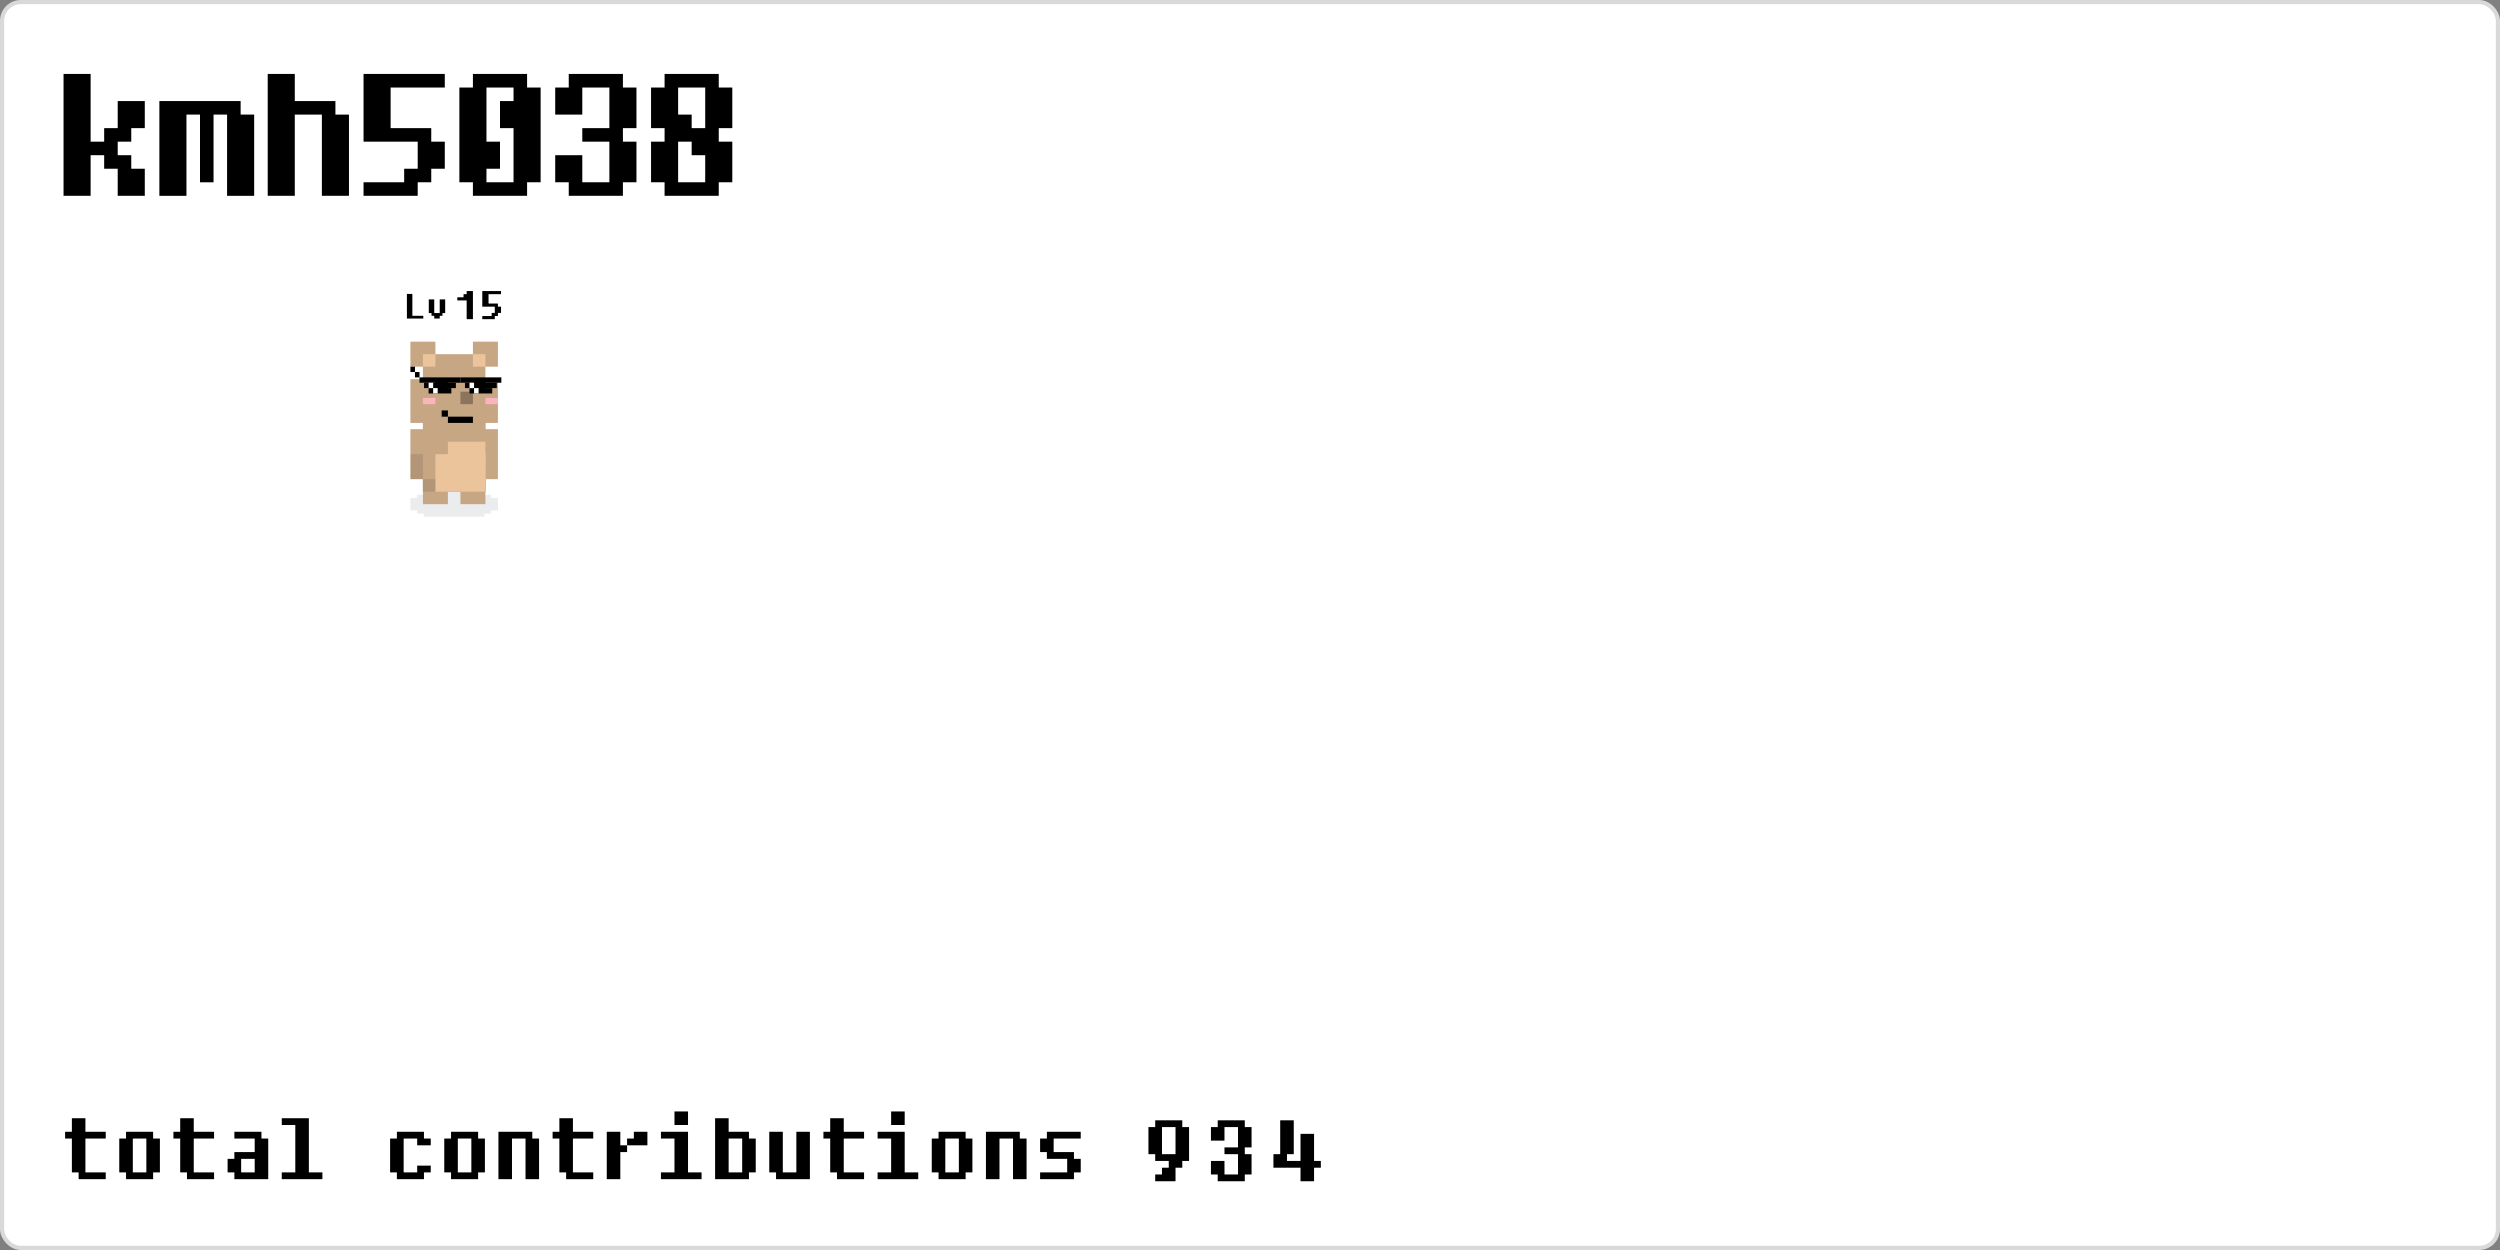 <svg width="600" height="300" viewBox="0 0 600 300" fill="none" xmlns="http://www.w3.org/2000/svg"><rect x="0" y="0" width="600" height="300" fill="#808080" stroke="none"/><rect x="0.5" y="0.5" width="599" height="299" rx="4.5" fill="white"/><style>
  @keyframes move-587181348183179509 {0.0% {transform:translate(30%, 37%) rotate(8deg) scaleX(-1);}0.01% {transform:translate(24%, 37%) rotate(8deg) scaleX(1);}3.0% {transform:translate(38%, 28%) rotate(2deg) scaleX(1);}3.01% {transform:translate(44%, 28%) rotate(2deg) scaleX(-1);}8.0% {transform:translate(36%, 28%) rotate(0deg) scaleX(-1);}8.01% {transform:translate(30%, 28%) rotate(0deg) scaleX(1);}13.0% {transform:translate(44%, 29%) rotate(-3deg) scaleX(1);}13.01% {transform:translate(50%, 29%) rotate(-3deg) scaleX(-1);}18.0% {transform:translate(37%, 22%) rotate(0deg) scaleX(-1);}23.0% {transform:translate(27%, 23%) rotate(0deg) scaleX(-1);}23.01% {transform:translate(21%, 23%) rotate(0deg) scaleX(1);}27.0% {transform:translate(29%, 32%) rotate(-1deg) scaleX(1);}27.01% {transform:translate(35%, 32%) rotate(-1deg) scaleX(-1);}30.0% {transform:translate(26%, 30%) rotate(0deg) scaleX(-1);}30.01% {transform:translate(20%, 30%) rotate(0deg) scaleX(1);}33.0% {transform:translate(32%, 34%) rotate(-2deg) scaleX(1);}37.0% {transform:translate(39%, 36%) rotate(-2deg) scaleX(1);}37.01% {transform:translate(45%, 36%) rotate(-2deg) scaleX(-1);}40.0% {transform:translate(30%, 33%) rotate(0deg) scaleX(-1);}42.0% {transform:translate(25%, 26%) rotate(0deg) scaleX(-1);}47.0% {transform:translate(15%, 23%) rotate(0deg) scaleX(-1);}52.0% {transform:translate(11%, 25%) rotate(0deg) scaleX(-1);}52.01% {transform:translate(5%, 25%) rotate(0deg) scaleX(1);}55.0% {transform:translate(20%, 32%) rotate(-2deg) scaleX(1);}60.0% {transform:translate(21%, 24%) rotate(1deg) scaleX(1);}60.01% {transform:translate(27%, 24%) rotate(1deg) scaleX(-1);}63.0% {transform:translate(11%, 26%) rotate(0deg) scaleX(-1);}68.0% {transform:translate(10%, 33%) rotate(-1deg) scaleX(-1);}68.01% {transform:translate(4%, 33%) rotate(-1deg) scaleX(1);}72.0% {transform:translate(16%, 29%) rotate(2deg) scaleX(1);}75.0% {transform:translate(25%, 34%) rotate(-2deg) scaleX(1);}80.0% {transform:translate(29%, 42%) rotate(-2deg) scaleX(1);}84.0% {transform:translate(32%, 46%) rotate(-2deg) scaleX(1);}89.0% {transform:translate(36%, 40%) rotate(2deg) scaleX(1);}94.0% {transform:translate(45%, 36%) rotate(2deg) scaleX(1);}94.01% {transform:translate(51%, 36%) rotate(2deg) scaleX(-1);}98.0% {transform:translate(41%, 29%) rotate(1deg) scaleX(-1);}100.0% {transform:translate(39%, 20%) rotate(1deg) scaleX(-1);}}#penguin-587181348183179509 {animation-name: move-587181348183179509;animation-duration: 180s;animation-iteration-count: 1;animation-fill-mode: forwards;}@keyframes reverse-flip-587181348183179509 {0.0% {transform-origin: 22.5px 0px;transform: scaleX(-1);}0.01% {transform-origin: 22.5px 0px;transform: scaleX(1);}3.0% {transform-origin: 22.5px 0px;transform: scaleX(1);}3.01% {transform-origin: 22.5px 0px;transform: scaleX(-1);}8.0% {transform-origin: 22.5px 0px;transform: scaleX(-1);}8.01% {transform-origin: 22.5px 0px;transform: scaleX(1);}13.0% {transform-origin: 22.5px 0px;transform: scaleX(1);}13.01% {transform-origin: 22.5px 0px;transform: scaleX(-1);}18.0% {transform-origin: 22.5px 0px;transform: scaleX(-1);}23.0% {transform-origin: 22.5px 0px;transform: scaleX(-1);}23.01% {transform-origin: 22.5px 0px;transform: scaleX(1);}27.0% {transform-origin: 22.5px 0px;transform: scaleX(1);}27.01% {transform-origin: 22.5px 0px;transform: scaleX(-1);}30.0% {transform-origin: 22.5px 0px;transform: scaleX(-1);}30.01% {transform-origin: 22.5px 0px;transform: scaleX(1);}33.0% {transform-origin: 22.5px 0px;transform: scaleX(1);}37.0% {transform-origin: 22.5px 0px;transform: scaleX(1);}37.01% {transform-origin: 22.5px 0px;transform: scaleX(-1);}40.0% {transform-origin: 22.5px 0px;transform: scaleX(-1);}42.0% {transform-origin: 22.5px 0px;transform: scaleX(-1);}47.0% {transform-origin: 22.5px 0px;transform: scaleX(-1);}52.0% {transform-origin: 22.5px 0px;transform: scaleX(-1);}52.01% {transform-origin: 22.5px 0px;transform: scaleX(1);}55.0% {transform-origin: 22.5px 0px;transform: scaleX(1);}60.0% {transform-origin: 22.5px 0px;transform: scaleX(1);}60.01% {transform-origin: 22.5px 0px;transform: scaleX(-1);}63.0% {transform-origin: 22.5px 0px;transform: scaleX(-1);}68.0% {transform-origin: 22.5px 0px;transform: scaleX(-1);}68.01% {transform-origin: 22.5px 0px;transform: scaleX(1);}72.0% {transform-origin: 22.5px 0px;transform: scaleX(1);}75.0% {transform-origin: 22.5px 0px;transform: scaleX(1);}80.0% {transform-origin: 22.5px 0px;transform: scaleX(1);}84.0% {transform-origin: 22.5px 0px;transform: scaleX(1);}89.0% {transform-origin: 22.5px 0px;transform: scaleX(1);}94.0% {transform-origin: 22.5px 0px;transform: scaleX(1);}94.01% {transform-origin: 22.5px 0px;transform: scaleX(-1);}98.0% {transform-origin: 22.5px 0px;transform: scaleX(-1);}100.0% {transform-origin: 22.5px 0px;transform: scaleX(-1);}}#contributions-wrap-587181348183179509, #level-tag-wrap-587181348183179509, #level-wrap-587181348183179509, #username-tag-wrap-587181348183179509, #username-wrap-587181348183179509 {animation-name: reverse-flip-587181348183179509;animation-duration: 180s;animation-iteration-count: 1;animation-fill-mode: forwards;}

  @keyframes penguin-587181348183179509-move-body {
  0% {
  -webkit-transform:translate(0px, 0px);
  -ms-transform:translate(0px, 0px);
  -o-transform:translate(0px, 0px);
  -moz-transform:translate(0px, 0px);
  transform:translate(0px, 0px);
  }
  50% {
  -webkit-transform:translate(0px, -0.5px);
  -ms-transform:translate(0px, -0.5px);
  -o-transform:translate(0px, -0.5px);
  -moz-transform:translate(0px, -0.5px);
  transform:translate(0px, -0.5px);
  }
  100% {
  -webkit-transform:translate(0px, 0px);
  -ms-transform:translate(0px, 0px);
  -o-transform:translate(0px, 0px);
  -moz-transform:translate(0px, 0px);
  transform:translate(0px, 0px);
  }
  }

  @keyframes penguin-587181348183179509-move-leg {
  0% {
  -webkit-transform:rotate(0deg);
  -ms-transform:rotate(0deg);
  -o-transform:rotate(0deg);
  -moz-transform:rotate(0deg);
  transform:rotate(0deg);
  }
  50% {
  -webkit-transform:rotate(1deg);
  -ms-transform:rotate(1deg);
  -o-transform:rotate(1deg);
  -moz-transform:rotate(1deg);
  transform:rotate(1deg);
  }
  100% {
  -webkit-transform:rotate(0deg);
  -ms-transform:rotate(0deg);
  -o-transform:rotate(0deg);
  -moz-transform:rotate(0deg);
  transform:rotate(0deg);
  }
  }

  #penguin-587181348183179509-body {
  animation-name:penguin-587181348183179509-move-body;
  animation-duration:1s;
  animation-iteration-count:infinite;
  }

  #penguin-587181348183179509-leg {
  animation-name:penguin-587181348183179509-move-leg;
  animation-duration:0.5s;
  animation-iteration-count:360;
  animation-timing-function: ease-in;
  }
</style>

<g id="penguin-587181348183179509" transform="translate(-100, -100)">
<g id="id"> 587181348183179509 </g>
<g id="contributions-wrap-587181348183179509">
  <g id="contributions" transform="translate(-13, -53)" style="display:none;">
    <g id="contribution-tag" transform="translate(-3, -1)">
      <rect x="3" width="77" height="19" fill="white"/>
      <rect x="1" y="1.267" width="81" height="16.467" fill="white"/>
      <rect y="2.533" width="83" height="13.933" fill="white"/>
    </g>
    <path
      d="M1 2.75H4V3.5H4.75V4.25H3.25V3.5H1.75V7.25H3.25V6.5H4.75V7.25H4V8H1V7.25H0.25V3.5H1V2.75ZM7 2.75H10V3.5H10.75V7.25H10V8H7V7.25H6.25V3.5H7V2.75ZM9.25 7.25V3.5H7.75V7.25H9.25ZM16 3.5H16.75V8H15.25V3.5H13.75V8H12.25V2.75H16V3.5ZM19 1.25H20.5V2.75H22.75V3.5H20.5V7.25H22.75V8H19.75V7.25H19V3.5H18.25V2.75H19V1.25ZM24.25 2.75H25.75V4.25H26.5V5H25.75V8H24.25V2.75ZM28.75 2.75V4.25H26.5V3.5H27.25V2.75H28.75ZM33.25 2H31.75V0.5H33.25V2ZM33.25 7.25H34.75V8H30.25V7.25H31.75V3.5H30.25V2.75H33.25V7.25ZM40 3.5H40.75V7.25H40V8H36.25V1.25H37.75V2.75H40V3.5ZM39.25 7.25V3.5H37.75V7.25H39.25ZM45.25 2.75H46.75V8H43V7.25H42.25V2.75H43.75V7.25H45.25V2.75ZM49 1.25H50.5V2.75H52.75V3.5H50.5V7.25H52.75V8H49.75V7.25H49V3.5H48.25V2.75H49V1.25ZM57.25 2H55.75V0.5H57.25V2ZM57.25 7.25H58.75V8H54.25V7.25H55.75V3.5H54.25V2.75H57.25V7.25ZM61 2.75H64V3.5H64.75V7.25H64V8H61V7.25H60.25V3.5H61V2.75ZM63.25 7.25V3.5H61.75V7.25H63.25ZM70 3.5H70.75V8H69.25V3.5H67.75V8H66.25V2.75H70V3.5ZM73 5H72.25V3.5H73V2.75H76.75V3.5H73.75V5H76V5.75H76.75V7.25H76V8H72.25V7.25H75.25V5.75H73V5Z"
      fill="black"/>
    <svg width="600" height="300" viewBox="0 0 200 100" fill="none" overflow="visible"
      xmlns="http://www.w3.org/2000/svg">
      <g id="contribution" transform="translate(*{contributionx}, 3.5)">
        *{contribution}
      </g>
    </svg>
  </g>
</g>

<g id="username-tag-wrap-587181348183179509">
  <g id="username-tag" transform="translate(-13, -40.5)" style="display:none;">
    <rect x="3" width="77" height="9" fill="white"/>
    <rect x="1" y="0.6" width="81" height="7.8" fill="white"/>
    <rect y="1.2" width="83" height="6.6" fill="white"/>
  </g>
</g>

<g id="username-wrap-587181348183179509">
  <g id="username" transform="translate(-1, -40)" style="display:none;">
    <svg width="600" height="300" viewBox="0 0 2400 1200" fill="none" overflow="visible"
      xmlns="http://www.w3.org/2000/svg">
      <g id="level0" transform="translate(14.0, -1.0)"><svg width="20" height="30" viewBox="0 0 20 30" fill="none" xmlns="http://www.w3.org/2000/svg">
<path d="M0.25 0.75H6.75V17H10V13.75H13.25V7.25H19.75V13.75H16.5V17H13.25V20.25H16.5V23.5H19.75V30H13.25V23.5H10V20.25H6.75V30H0.25V0.75Z" fill="black"/>
</svg>
</g><g id="level1" transform="translate(39.0, -1.0)"><g transform="translate(0, 7)">
<path d="M6.75 23H0.25V0.25H19.75V3.5H23V23H16.5V3.5H13.25V19.75H10V3.5H6.75V23Z" fill="black"/>
</g>
</g><g id="level2" transform="translate(64.0, -1.0)"><svg width="20" height="30" viewBox="0 0 20 30" fill="none" xmlns="http://www.w3.org/2000/svg">
<path d="M6.75 7.25H16.5V10.5H19.75V30H13.25V10.5H6.75V30H0.25V0.75H6.75V7.25Z" fill="black"/>
</svg>
</g><g id="level3" transform="translate(89.0, -1.0)"><svg width="20" height="30" viewBox="0 0 20 30" fill="none" xmlns="http://www.w3.org/2000/svg">
<path d="M10 23.5H13.25V17H0.25V0.75H19.75V4H6.75V13.75H16.5V17H19.75V23.5H16.5V26.75H13.25V30H0.25V26.75H10V23.5Z" fill="black"/>
</svg>
</g><g id="level4" transform="translate(114.0, -1.0)"><svg width="20" height="30" viewBox="0 0 20 30" fill="none" xmlns="http://www.w3.org/2000/svg">
<path d="M3.5 0.75H16.5V4H19.75V26.75H16.5V30H3.5V26.75H0.25V4H3.5V0.75ZM10 17V23.5H6.75V26.75H13.25V13.75H10V7.25H13.25V4H6.75V17H10Z" fill="black"/>
</svg>
</g><g id="level5" transform="translate(139.0, -1.0)"><svg width="20" height="30" viewBox="0 0 20 30" fill="none" xmlns="http://www.w3.org/2000/svg">
<path d="M6.75 26.75H13.25V17H6.75V13.75H13.25V4H6.75V10.5H0.25V4H3.5V0.75H16.5V4H19.75V13.75H16.5V17H19.75V26.75H16.5V30H3.5V26.75H0.25V20.25H6.75V26.75Z" fill="black"/>
</svg>
</g><g id="level6" transform="translate(164.0, -1.0)"><svg width="20" height="30" viewBox="0 0 20 30" fill="none" xmlns="http://www.w3.org/2000/svg">
<path d="M3.5 13.75H0.25V4H3.5V0.75H16.5V4H19.75V13.75H16.5V17H19.75V26.75H16.5V30H3.5V26.75H0.25V17H3.5V13.75ZM6.75 4V10.5H10V13.75H13.25V4H6.75ZM10 20.25V17H6.75V26.75H13.25V20.25H10Z" fill="black"/>
</svg>
</g>
    </svg>
  </g>
</g>

<g id="level-tag-wrap-587181348183179509">
  <g id="level-tag" transform="translate(-16, -32)" style="display:none;">
    <rect x="3" width="77" height="9" fill="white"/>
    <rect x="1" y="0.6" width="81" height="7.8" fill="white"/>
    <rect y="1.2" width="83" height="6.6" fill="white"/>
  </g>
</g>

<g id="level-wrap-587181348183179509" style="display:default;">
  <svg width="600" height="300" viewBox="0 0 200 100" fill="none" overflow="visible">
    <g id="level" transform="translate(-6, -10)">
      <g transform="translate(10, -0.05)">
        <path
          d="M0.219 0.031H0.656V1.781H1.531V2H0.219V0.031ZM2.188 1.562H1.969V0.469H2.406V1.562H2.844V0.469H3.281V1.562H3.062V1.781H2.844V2H2.406V1.781H2.188V1.562Z"
          fill="black"/>
      </g>
      <g id="level0" transform="translate(14.0, -1.0)"><path d="M1 0.75H1.5V3H1V1.5H0.25V1.25H0.75V1H1V0.75Z" fill="black"/>
</g><g id="level1" transform="translate(16.0, -1.0)"><path d="M1 2.5H1.25V2H0.25V0.75H1.75V1H0.75V1.75H1.5V2H1.75V2.5H1.5V2.75H1.25V3H0.25V2.75H1V2.5Z" fill="black"/>
</g>
    </g>
  </svg>
</g>
<svg width="600" height="300" viewBox="0 0 200 100" fill="none" overflow="visible">
  <g id="shadow" transform="translate(0.5, 8.5)">
    <rect width="13.336" height="3.898"
      transform="matrix(1 2.26611e-08 -2.79767e-08 -1 0 6.901)" fill="#2B4447"
      fill-opacity="0.1"/>
    <rect width="11.113" height="1.299"
      transform="matrix(1 2.94396e-08 -2.1535e-08 -1 1.111 8.201)" fill="#2B4447"
      fill-opacity="0.1"/>
    <rect width="11.113" height="1.299"
      transform="matrix(1 2.94396e-08 -2.1535e-08 -1 1.141 2.969)" fill="#2B4447"
      fill-opacity="0.1"/>
    <rect width="8.891" height="1.299"
      transform="matrix(1 2.94396e-08 -2.1535e-08 -1 2.223 9.5)" fill="#2B4447"
      fill-opacity="0.1"/>
    <rect width="8.891" height="1.299"
      transform="matrix(1 2.94396e-08 -2.1535e-08 -1 2.281 1.635)" fill="#2B4447"
      fill-opacity="0.1"/>
  </g>

  <g id="penguin-587181348183179509-leg-out" transform="translate(2, 12)">
    <g id="penguin-587181348183179509-leg">
      <rect x="0.667" y="0.337" width="2.667" height="2.667" fill="#FF6F0F"/>
      <rect x="2.001" y="1.67" width="2.667" height="1.334" fill="#FF6F0F"/>
      <rect x="6.002" y="0.337" width="2.667" height="2.667" fill="#FF6F0F"/>
      <rect x="7.335" y="1.67" width="2.667" height="1.334" fill="#FF6F0F"/>
    </g>
  </g>

  <g id="penguin-587181348183179509-body">
    <rect x="2.667" width="9.335" height="12.151" fill="white"/>
    <rect width="1.334" height="7.595" transform="matrix(-1 0 0 1 12.002 1.519)"
      fill="#2D2D2D"/>
    <rect width="1.334" height="9.114" transform="matrix(-1 0 0 1 13.336 3.038)"
      fill="#2D2D2D"/>
    <rect width="1.334" height="7.595" transform="matrix(-1 0 0 1 1.334 3.038)"
      fill="#2D2D2D"/>
    <rect width="1.334" height="10.633" transform="matrix(-1 0 0 1 2.667 1.519)"
      fill="#2D2D2D"/>
    <rect width="1" height="9" transform="matrix(-1 0 0 1 3.667 0)" fill="#2D2D2D"/>
    <rect width="9.335" height="1.519" transform="matrix(1 0 0 -1 2.667 13.67)"
      fill="#2D2D2D"/>
  </g>

  <g id="penguin-587181348183179509-head" transform="translate(2, -6.5)">
    <rect width="8.333" height="2.667" transform="matrix(-1 0 0 1 10 1.333)"
      fill="#2D2D2D"/>
    <rect width="9.29" height="2" transform="matrix(-1 0 0 1 9.957 3)" fill="#2D2D2D"/>
    <rect width="1" height="4" transform="matrix(-1 0 0 1 1.667 3)" fill="#2D2D2D"/>
    <rect width="3" height="2" transform="matrix(-1 0 0 1 10 4)" fill="#2D2D2D"/>
    <rect x="3" y="1.333" width="5.667" height="8" fill="white"/>
    <rect x="1.667" y="4.667" width="7" height="4.667" fill="white"/>
    <rect x="8.667" y="1.333" width="5.667" height="1.333"
      transform="rotate(-180 8.667 1.333)" fill="#2D2D2D"/>
    <rect x="4.667" y="4" width="1.333" height="2" fill="black"/>
    <rect x="7" y="2.667" width="1.333" height="2" fill="black"/>
    <rect width="1.667" height="1.333" transform="matrix(-1 0 0 1 6.667 1.333)"
      fill="#2D2D2D"/>
    <rect x="7.333" y="5.334" width="2.889" height="2.667" fill="#FF6F0F"/>
    <rect x="8.778" y="6.668" width="2.889" height="1.334" fill="#FF6F0F"/>
  </g>

  <g id="587181348183179509-sunglasses" transform="translate(1, -6.5)">
    <rect x="2.88" y="5.352" width="5.143" height="0.571"
      transform="rotate(-18 2.88 5.352)" fill="black"/>
    <rect x="2.16" y="4.985" width="0.571" height="0.571"
      transform="rotate(-18 2.16 4.985)" fill="black"/>
    <rect x="1.44" y="4.619" width="0.571" height="0.571"
      transform="rotate(-18 1.44 4.619)" fill="black"/>
    <rect x="0.72" y="4.252" width="0.571" height="0.571"
      transform="rotate(-18 0.72 4.252)" fill="black"/>
    <rect y="3.885" width="0.571" height="0.571" transform="rotate(-18 0 3.885)"
      fill="black"/>
    <rect x="3.6" y="5.719" width="4" height="0.571"
      transform="rotate(-18 3.6 5.719)" fill="black"/>
    <rect x="4.32" y="6.086" width="2.857" height="0.571"
      transform="rotate(-18 4.32 6.086)" fill="black"/>
    <rect x="7.771" y="3.763" width="5.143" height="0.571"
      transform="rotate(-18 7.771 3.763)" fill="black"/>
    <rect x="8.491" y="4.13" width="4" height="0.571"
      transform="rotate(-18 8.491 4.13)" fill="black"/>
    <rect x="9.211" y="4.497" width="2.857" height="0.571"
      transform="rotate(-18 9.211 4.497)" fill="black"/>
    <rect x="4.144" y="5.543" width="0.571" height="0.571"
      transform="rotate(-18 4.144 5.543)" fill="white"/>
    <rect x="4.864" y="5.909" width="0.571" height="0.571"
      transform="rotate(-18 4.864 5.909)" fill="white"/>
    <rect x="9.035" y="3.953" width="0.571" height="0.571"
      transform="rotate(-18 9.035 3.953)" fill="white"/>
    <rect x="9.755" y="4.32" width="0.571" height="0.571"
      transform="rotate(-18 9.755 4.32)" fill="white"/>
  </g>
</svg>
</g>
<svg xmlns="http://www.w3.org/2000/svg" fill="none" overflow="visible">
  <style>
    @keyframes move-587879674432032854 {0.0% {transform:translate(75%, 52%) rotate(8deg) scaleX(-1);}0.01% {transform:translate(70%, 52%) rotate(8deg) scaleX(1);}2.0% {transform:translate(79%, 69%) rotate(-1deg) scaleX(1);}2.01% {transform:translate(84%, 69%) rotate(-1deg) scaleX(-1);}7.0% {transform:translate(53%, 44%) rotate(0deg) scaleX(-1);}7.01% {transform:translate(48%, 44%) rotate(0deg) scaleX(1);}11.0% {transform:translate(70%, 76%) rotate(-2deg) scaleX(1);}13.0% {transform:translate(73%, 77%) rotate(-2deg) scaleX(1);}13.01% {transform:translate(78%, 77%) rotate(-2deg) scaleX(-1);}15.0% {transform:translate(52%, 73%) rotate(0deg) scaleX(-1);}15.01% {transform:translate(47%, 73%) rotate(0deg) scaleX(1);}18.0% {transform:translate(63%, 72%) rotate(3deg) scaleX(1);}18.01% {transform:translate(68%, 72%) rotate(3deg) scaleX(-1);}20.0% {transform:translate(50%, 38%) rotate(1deg) scaleX(-1);}20.01% {transform:translate(45%, 38%) rotate(1deg) scaleX(1);}24.0% {transform:translate(73%, 59%) rotate(-2deg) scaleX(1);}24.01% {transform:translate(78%, 59%) rotate(-2deg) scaleX(-1);}28.0% {transform:translate(51%, 39%) rotate(0deg) scaleX(-1);}31.0% {transform:translate(29%, 44%) rotate(0deg) scaleX(-1);}31.01% {transform:translate(24%, 44%) rotate(0deg) scaleX(1);}35.0% {transform:translate(45%, 56%) rotate(-2deg) scaleX(1);}35.01% {transform:translate(50%, 56%) rotate(-2deg) scaleX(-1);}37.0% {transform:translate(32%, 25%) rotate(1deg) scaleX(-1);}41.0% {transform:translate(30%, 45%) rotate(-1deg) scaleX(-1);}41.01% {transform:translate(25%, 45%) rotate(-1deg) scaleX(1);}44.0% {transform:translate(33%, 42%) rotate(2deg) scaleX(1);}48.0% {transform:translate(71%, 53%) rotate(-2deg) scaleX(1);}48.01% {transform:translate(76%, 53%) rotate(-2deg) scaleX(-1);}52.0% {transform:translate(52%, 30%) rotate(0deg) scaleX(-1);}52.01% {transform:translate(47%, 30%) rotate(0deg) scaleX(1);}54.0% {transform:translate(68%, 29%) rotate(3deg) scaleX(1);}54.01% {transform:translate(73%, 29%) rotate(3deg) scaleX(-1);}56.0% {transform:translate(31%, 46%) rotate(0deg) scaleX(-1);}61.0% {transform:translate(14%, 21%) rotate(0deg) scaleX(-1);}61.01% {transform:translate(9%, 21%) rotate(0deg) scaleX(1);}63.0% {transform:translate(37%, 42%) rotate(-2deg) scaleX(1);}63.01% {transform:translate(42%, 42%) rotate(-2deg) scaleX(-1);}67.0% {transform:translate(37%, 79%) rotate(-1deg) scaleX(-1);}69.0% {transform:translate(15%, 59%) rotate(0deg) scaleX(-1);}74.0% {transform:translate(11%, 21%) rotate(1deg) scaleX(-1);}74.01% {transform:translate(6%, 21%) rotate(1deg) scaleX(1);}78.0% {transform:translate(30%, 25%) rotate(-2deg) scaleX(1);}83.0% {transform:translate(34%, 61%) rotate(-1deg) scaleX(1);}85.0% {transform:translate(48%, 21%) rotate(1deg) scaleX(1);}85.01% {transform:translate(53%, 21%) rotate(1deg) scaleX(-1);}90.0% {transform:translate(16%, 24%) rotate(0deg) scaleX(-1);}90.01% {transform:translate(11%, 24%) rotate(0deg) scaleX(1);}94.0% {transform:translate(34%, 44%) rotate(-2deg) scaleX(1);}94.01% {transform:translate(39%, 44%) rotate(-2deg) scaleX(-1);}96.0% {transform:translate(12%, 34%) rotate(0deg) scaleX(-1);}96.01% {transform:translate(7%, 34%) rotate(0deg) scaleX(1);}100.0% {transform:translate(46%, 55%) rotate(-2deg) scaleX(1);}}#quokka-587879674432032854 {animation-name: move-587879674432032854;animation-duration: 180s;animation-iteration-count: 1;animation-fill-mode: forwards;}@keyframes reverse-flip-587879674432032854 {0.0% {transform-origin: 10.0px 0px;transform: scaleX(-1);}0.01% {transform-origin: 10.0px 0px;transform: scaleX(1);}2.0% {transform-origin: 10.0px 0px;transform: scaleX(1);}2.01% {transform-origin: 10.0px 0px;transform: scaleX(-1);}7.0% {transform-origin: 10.0px 0px;transform: scaleX(-1);}7.01% {transform-origin: 10.0px 0px;transform: scaleX(1);}11.0% {transform-origin: 10.0px 0px;transform: scaleX(1);}13.0% {transform-origin: 10.0px 0px;transform: scaleX(1);}13.01% {transform-origin: 10.0px 0px;transform: scaleX(-1);}15.0% {transform-origin: 10.0px 0px;transform: scaleX(-1);}15.01% {transform-origin: 10.0px 0px;transform: scaleX(1);}18.0% {transform-origin: 10.0px 0px;transform: scaleX(1);}18.01% {transform-origin: 10.0px 0px;transform: scaleX(-1);}20.0% {transform-origin: 10.0px 0px;transform: scaleX(-1);}20.01% {transform-origin: 10.0px 0px;transform: scaleX(1);}24.0% {transform-origin: 10.0px 0px;transform: scaleX(1);}24.01% {transform-origin: 10.0px 0px;transform: scaleX(-1);}28.0% {transform-origin: 10.0px 0px;transform: scaleX(-1);}31.0% {transform-origin: 10.0px 0px;transform: scaleX(-1);}31.01% {transform-origin: 10.0px 0px;transform: scaleX(1);}35.0% {transform-origin: 10.0px 0px;transform: scaleX(1);}35.01% {transform-origin: 10.0px 0px;transform: scaleX(-1);}37.0% {transform-origin: 10.0px 0px;transform: scaleX(-1);}41.0% {transform-origin: 10.0px 0px;transform: scaleX(-1);}41.01% {transform-origin: 10.0px 0px;transform: scaleX(1);}44.0% {transform-origin: 10.0px 0px;transform: scaleX(1);}48.0% {transform-origin: 10.0px 0px;transform: scaleX(1);}48.01% {transform-origin: 10.0px 0px;transform: scaleX(-1);}52.0% {transform-origin: 10.0px 0px;transform: scaleX(-1);}52.01% {transform-origin: 10.0px 0px;transform: scaleX(1);}54.0% {transform-origin: 10.0px 0px;transform: scaleX(1);}54.01% {transform-origin: 10.0px 0px;transform: scaleX(-1);}56.0% {transform-origin: 10.0px 0px;transform: scaleX(-1);}61.0% {transform-origin: 10.0px 0px;transform: scaleX(-1);}61.01% {transform-origin: 10.0px 0px;transform: scaleX(1);}63.0% {transform-origin: 10.0px 0px;transform: scaleX(1);}63.01% {transform-origin: 10.0px 0px;transform: scaleX(-1);}67.0% {transform-origin: 10.0px 0px;transform: scaleX(-1);}69.0% {transform-origin: 10.0px 0px;transform: scaleX(-1);}74.0% {transform-origin: 10.0px 0px;transform: scaleX(-1);}74.01% {transform-origin: 10.0px 0px;transform: scaleX(1);}78.0% {transform-origin: 10.0px 0px;transform: scaleX(1);}83.0% {transform-origin: 10.0px 0px;transform: scaleX(1);}85.0% {transform-origin: 10.0px 0px;transform: scaleX(1);}85.01% {transform-origin: 10.0px 0px;transform: scaleX(-1);}90.0% {transform-origin: 10.0px 0px;transform: scaleX(-1);}90.01% {transform-origin: 10.0px 0px;transform: scaleX(1);}94.0% {transform-origin: 10.0px 0px;transform: scaleX(1);}94.01% {transform-origin: 10.0px 0px;transform: scaleX(-1);}96.0% {transform-origin: 10.0px 0px;transform: scaleX(-1);}96.01% {transform-origin: 10.0px 0px;transform: scaleX(1);}100.0% {transform-origin: 10.0px 0px;transform: scaleX(1);}}#contributions-wrap-587879674432032854, #level-tag-wrap-587879674432032854, #level-wrap-587879674432032854, #username-tag-wrap-587879674432032854, #username-wrap-587879674432032854 {animation-name: reverse-flip-587879674432032854;animation-duration: 180s;animation-iteration-count: 1;animation-fill-mode: forwards;}

    @keyframes quokka-587879674432032854-head-move {
    0% {
    transform: translate(-0.5px, -6px);
    }
    50% {
    transform: translate(0px, -6px);
    }
    100% {
    transform: translate(-0.5px, -6px);
    }
    }

    @keyframes quokka-587879674432032854-leg-left-move {
    0% {
    transform: translate(0.5px, 3px);
    }
    50% {
    transform: translate(0.5px, 4px);
    }
    100% {
    transform: translate(0.5px, 3px);
    }
    }

    @keyframes quokka-587879674432032854-leg-right-move {
    0% {
    transform: translate(3.5px, 3px);
    }
    50% {
    transform: translate(3.5px, 4px);
    }
    100% {
    transform: translate(3.5px, 3px);
    }
    }

    #quokka-587879674432032854-head {
    animation-name: quokka-587879674432032854-head-move;
    animation-duration: 1s;
    animation-iteration-count: infinite;
    animation-timing-function: ease-in-out;
    }

    #quokka-587879674432032854-leg-left {
    animation-name:quokka-587879674432032854-leg-left-move;
    animation-duration:1s;
    animation-iteration-count:infinite;
    animation-timing-function: ease-in-out;
    }

    #quokka-587879674432032854-leg-right {
    animation-name:quokka-587879674432032854-leg-right-move;
    animation-duration:1s;
    animation-delay: 0.5s;
    animation-iteration-count:infinite;
    animation-timing-function: ease-in-out;
    }
  </style>


  <g id="quokka-587879674432032854" transform="translate(100, 100)">
    <g id="id"> 587879674432032854 </g>
    <g id="contributions-wrap-587879674432032854">
      <g id="contributions" transform="translate(-28.5, -51)"
        style="display:none;">
        <g id="contribution-tag" transform="translate(-3, -1)">
          <rect x="3" width="77" height="19" fill="white"/>
          <rect x="1" y="1.267" width="81" height="16.467" fill="white"/>
          <rect y="2.533" width="83" height="13.933" fill="white"/>
        </g>
        <path
          d="M1 2.75H4V3.5H4.75V4.25H3.25V3.5H1.75V7.25H3.25V6.5H4.75V7.25H4V8H1V7.25H0.25V3.5H1V2.75ZM7 2.75H10V3.5H10.75V7.25H10V8H7V7.25H6.25V3.5H7V2.75ZM9.25 7.25V3.5H7.75V7.25H9.25ZM16 3.5H16.75V8H15.25V3.5H13.75V8H12.25V2.75H16V3.5ZM19 1.25H20.5V2.75H22.75V3.5H20.5V7.25H22.75V8H19.75V7.25H19V3.5H18.25V2.75H19V1.25ZM24.25 2.75H25.75V4.25H26.5V5H25.75V8H24.25V2.75ZM28.75 2.75V4.25H26.5V3.5H27.25V2.75H28.75ZM33.25 2H31.75V0.5H33.25V2ZM33.25 7.25H34.75V8H30.25V7.25H31.75V3.5H30.25V2.75H33.25V7.25ZM40 3.5H40.75V7.25H40V8H36.25V1.25H37.75V2.75H40V3.5ZM39.25 7.25V3.5H37.75V7.25H39.25ZM45.25 2.75H46.75V8H43V7.25H42.25V2.75H43.75V7.25H45.25V2.75ZM49 1.25H50.5V2.75H52.75V3.5H50.5V7.25H52.75V8H49.75V7.25H49V3.5H48.25V2.75H49V1.25ZM57.25 2H55.75V0.5H57.25V2ZM57.25 7.25H58.75V8H54.25V7.25H55.75V3.5H54.25V2.75H57.25V7.25ZM61 2.75H64V3.5H64.75V7.25H64V8H61V7.25H60.25V3.5H61V2.75ZM63.25 7.25V3.5H61.75V7.25H63.25ZM70 3.5H70.75V8H69.25V3.5H67.75V8H66.25V2.75H70V3.5ZM73 5H72.25V3.5H73V2.75H76.75V3.5H73.75V5H76V5.75H76.75V7.25H76V8H72.25V7.25H75.25V5.75H73V5Z"
          fill="black"/>
        <svg width="600" height="300" viewBox="0 0 200 100" fill="none" overflow="visible"
          xmlns="http://www.w3.org/2000/svg">
          <g id="contribution" transform="translate(*{contributionx}, 3.5)">
            *{contribution}
          </g>
        </svg>
      </g>
    </g>

    <g id="username-tag-wrap-587879674432032854">
      <g id="username-tag" transform="translate(-28.5, -39.5)" style="display:none;">
        <rect x="3" width="77" height="9" fill="white"/>
        <rect x="1" y="0.6" width="81" height="7.8" fill="white"/>
        <rect y="1.2" width="83" height="6.6" fill="white"/>
      </g>
    </g>

    <g id="username-wrap-587879674432032854">
      <g id="username" transform="translate(-15, -39)" style="display:none;">
        <svg width="600" height="300" viewBox="0 0 2400 1200" fill="none" overflow="visible"
          xmlns="http://www.w3.org/2000/svg">
          <g id="level0" transform="translate(14.0, -1.0)"><svg width="20" height="30" viewBox="0 0 20 30" fill="none" xmlns="http://www.w3.org/2000/svg">
<path d="M0.25 0.75H6.75V17H10V13.75H13.25V7.25H19.75V13.75H16.5V17H13.25V20.25H16.5V23.5H19.75V30H13.25V23.5H10V20.25H6.75V30H0.25V0.75Z" fill="black"/>
</svg>
</g><g id="level1" transform="translate(39.0, -1.0)"><g transform="translate(0, 7)">
<path d="M6.75 23H0.25V0.25H19.75V3.5H23V23H16.5V3.5H13.25V19.75H10V3.5H6.75V23Z" fill="black"/>
</g>
</g><g id="level2" transform="translate(64.0, -1.0)"><svg width="20" height="30" viewBox="0 0 20 30" fill="none" xmlns="http://www.w3.org/2000/svg">
<path d="M6.75 7.25H16.5V10.5H19.75V30H13.25V10.5H6.75V30H0.25V0.75H6.75V7.25Z" fill="black"/>
</svg>
</g><g id="level3" transform="translate(89.0, -1.0)"><svg width="20" height="30" viewBox="0 0 20 30" fill="none" xmlns="http://www.w3.org/2000/svg">
<path d="M10 23.5H13.25V17H0.25V0.75H19.75V4H6.75V13.75H16.5V17H19.75V23.5H16.5V26.75H13.25V30H0.25V26.75H10V23.5Z" fill="black"/>
</svg>
</g><g id="level4" transform="translate(114.0, -1.0)"><svg width="20" height="30" viewBox="0 0 20 30" fill="none" xmlns="http://www.w3.org/2000/svg">
<path d="M3.5 0.75H16.5V4H19.75V26.75H16.5V30H3.5V26.75H0.25V4H3.5V0.75ZM10 17V23.5H6.75V26.75H13.25V13.75H10V7.25H13.25V4H6.75V17H10Z" fill="black"/>
</svg>
</g><g id="level5" transform="translate(139.0, -1.0)"><svg width="20" height="30" viewBox="0 0 20 30" fill="none" xmlns="http://www.w3.org/2000/svg">
<path d="M6.75 26.75H13.25V17H6.75V13.75H13.25V4H6.75V10.5H0.25V4H3.5V0.75H16.5V4H19.75V13.75H16.5V17H19.75V26.75H16.5V30H3.5V26.75H0.25V20.25H6.75V26.75Z" fill="black"/>
</svg>
</g><g id="level6" transform="translate(164.0, -1.0)"><svg width="20" height="30" viewBox="0 0 20 30" fill="none" xmlns="http://www.w3.org/2000/svg">
<path d="M3.5 13.75H0.25V4H3.5V0.75H16.5V4H19.75V13.75H16.5V17H19.75V26.75H16.5V30H3.5V26.75H0.25V17H3.5V13.75ZM6.75 4V10.5H10V13.75H13.25V4H6.75ZM10 20.25V17H6.75V26.75H13.25V20.25H10Z" fill="black"/>
</svg>
</g>
        </svg>
      </g>
    </g>

    <g id="level-tag-wrap-587879674432032854">
      <g id="level-tag" transform="translate(-31.5, -31)" style="display:none;">
        <rect x="3" width="77" height="9" fill="white"/>
        <rect x="1" y="0.6" width="81" height="7.8" fill="white"/>
        <rect y="1.2" width="83" height="6.6" fill="white"/>
      </g>
    </g>

    <g id="level-wrap-587879674432032854" style="display:default;">
      <svg width="600" height="300" viewBox="0 0 200 100" fill="none" overflow="visible">
        <g id="level" transform="translate(-11, -9.8)">
          <g transform="translate(10, -0.05)">
            <path
              d="M0.219 0.031H0.656V1.781H1.531V2H0.219V0.031ZM2.188 1.562H1.969V0.469H2.406V1.562H2.844V0.469H3.281V1.562H3.062V1.781H2.844V2H2.406V1.781H2.188V1.562Z"
              fill="black"/>
          </g>
          <g id="level0" transform="translate(14.0, -1.0)"><path d="M1 0.75H1.5V3H1V1.5H0.25V1.25H0.75V1H1V0.75Z" fill="black"/>
</g><g id="level1" transform="translate(16.0, -1.0)"><path d="M1 2.5H1.25V2H0.25V0.75H1.75V1H0.75V1.75H1.5V2H1.75V2.5H1.5V2.75H1.25V3H0.25V2.75H1V2.5Z" fill="black"/>
</g>
        </g>
      </svg>
    </g>

    <svg width="600" height="300" viewBox="0 0 200 100" fill="none" overflow="visible">
      <g id="quokka-587879674432032854-shadow" transform="translate(-0.5, 6)">
        <rect y="0.5" width="7" height="1" fill="#2B4447" fill-opacity="0.1"/>
        <rect x="0.539" y="0.25" width="5.923" height="0.25" fill="#2B4447"
          fill-opacity="0.1"/>
        <rect x="0.539" y="1.5" width="5.923" height="0.25" fill="#2B4447" fill-opacity="0.1"/>
        <rect x="1.077" width="4.846" height="0.25" fill="#2B4447" fill-opacity="0.1"/>
        <rect x="1.077" y="1.75" width="4.846" height="0.25" fill="#2B4447" fill-opacity="0.1"/>
      </g>
      <g id="quokka-587879674432032854-leg-left" transform="translate(0.5, 3)">
        <rect width="2" height="4" fill="#C7A684"/>
      </g>
      <g id="quokka-587879674432032854-leg-right" transform="translate(3.5, 3)">
        <rect width="2" height="4" fill="#C7A684"/>
      </g>
      <g id="quokka-587879674432032854-body" transform="translate(-0.5, 0)">
        <rect x="1" width="5" height="6" fill="#C7A684"/>
        <rect x="1" y="1" width="5" height="5" fill="#C7A684"/>
        <rect x="1" y="1" width="6" height="4" fill="#C7A684"/>
        <rect y="1" width="6" height="4" fill="#C7A684"/>
        <rect x="3" y="2" width="3" height="2" fill="#EBC49C"/>
        <rect x="4" y="3" width="2" height="2" fill="#EBC49C"/>
        <rect x="2" y="3" width="4" height="3" fill="#EBC49C"/>
        <rect y="3" width="1" height="2" fill="black" fill-opacity="0.1"/>
        <rect width="1" height="1" transform="matrix(1 0 0 -1 1 6)" fill="black"
          fill-opacity="0.1"/>
      </g>
      <g id="quokka-587879674432032854-head" transform="translate(-0.5, -6)">
        <rect y="3" width="7" height="3.5" fill="#C7A684"/>
        <rect x="1" y="3" width="5" height="4" fill="#C7A684"/>
        <rect x="1" y="1" width="5" height="3" fill="#C7A684"/>
        <rect width="2" height="2" fill="#C7A684"/>
        <rect x="5" width="2" height="2" fill="#C7A684"/>
        <rect x="5" y="3" width="1" height="1" fill="black"/>
        <rect x="2" y="3" width="1" height="1" fill="black"/>
        <rect width="1" height="0.5" transform="matrix(1 0 0 -1 1 5)" fill="#FBB3BE"/>
        <rect width="1" height="0.5" transform="matrix(1 0 0 -1 6 5)" fill="#FBB3BE"/>
        <rect x="3" y="6" width="2" height="0.5" fill="black"/>
        <rect x="3" y="6" width="0.5" height="0.5" transform="rotate(-180 3 6)" fill="black"/>
        <rect x="4" y="4" width="1" height="1" fill="black" fill-opacity="0.3"/>
        <rect x="1" y="1" width="1" height="1" fill="#EBC49C"/>
        <rect x="5" y="1" width="1" height="1" fill="#EBC49C"/>
        <rect x="0.727" y="2.857" width="3.273" height="0.429" fill="black"/>
        <rect x="0.364" y="2.429" width="0.364" height="0.429" fill="black"/>
        <rect y="2" width="0.364" height="0.429" fill="black"/>
        <rect x="1.091" y="3.286" width="2.545" height="0.429" fill="black"/>
        <rect x="1.455" y="3.714" width="1.818" height="0.429" fill="black"/>
        <rect x="4" y="2.857" width="3.273" height="0.429" fill="black"/>
        <rect x="4.364" y="3.286" width="2.545" height="0.429" fill="black"/>
        <rect x="4.727" y="3.714" width="1.818" height="0.429" fill="black"/>
        <rect x="1.455" y="3.286" width="0.364" height="0.429" fill="white"/>
        <rect x="1.818" y="3.714" width="0.364" height="0.429" fill="white"/>
        <rect x="4.727" y="3.286" width="0.364" height="0.429" fill="white"/>
        <rect x="5.091" y="3.714" width="0.364" height="0.429" fill="white"/>
      </g>
    </svg>
  </g>
</svg>
<style>
  @keyframes move-587879674432032887 {0.0% {transform:translate(85%, 74%) rotate(7deg) scaleX(1);}0.01% {transform:translate(92%, 74%) rotate(7deg) scaleX(-1);}3.0% {transform:translate(74%, 64%) rotate(0deg) scaleX(-1);}6.0% {transform:translate(70%, 52%) rotate(1deg) scaleX(-1);}6.01% {transform:translate(63%, 52%) rotate(1deg) scaleX(1);}11.0% {transform:translate(78%, 62%) rotate(-2deg) scaleX(1);}16.0% {transform:translate(79%, 43%) rotate(1deg) scaleX(1);}16.01% {transform:translate(86%, 43%) rotate(1deg) scaleX(-1);}19.0% {transform:translate(60%, 38%) rotate(0deg) scaleX(-1);}21.0% {transform:translate(42%, 49%) rotate(0deg) scaleX(-1);}24.0% {transform:translate(27%, 46%) rotate(0deg) scaleX(-1);}24.01% {transform:translate(20%, 46%) rotate(0deg) scaleX(1);}28.0% {transform:translate(42%, 57%) rotate(-2deg) scaleX(1);}30.0% {transform:translate(44%, 61%) rotate(-2deg) scaleX(1);}30.01% {transform:translate(51%, 61%) rotate(-2deg) scaleX(-1);}33.0% {transform:translate(27%, 74%) rotate(0deg) scaleX(-1);}33.01% {transform:translate(20%, 74%) rotate(0deg) scaleX(1);}36.0% {transform:translate(37%, 67%) rotate(2deg) scaleX(1);}38.0% {transform:translate(41%, 73%) rotate(-2deg) scaleX(1);}38.01% {transform:translate(48%, 73%) rotate(-2deg) scaleX(-1);}40.0% {transform:translate(40%, 53%) rotate(1deg) scaleX(-1);}43.0% {transform:translate(25%, 37%) rotate(0deg) scaleX(-1);}46.0% {transform:translate(13%, 25%) rotate(0deg) scaleX(-1);}46.01% {transform:translate(6%, 25%) rotate(0deg) scaleX(1);}51.0% {transform:translate(19%, 20%) rotate(2deg) scaleX(1);}53.0% {transform:translate(32%, 27%) rotate(-2deg) scaleX(1);}53.01% {transform:translate(39%, 27%) rotate(-2deg) scaleX(-1);}57.0% {transform:translate(31%, 35%) rotate(-1deg) scaleX(-1);}60.0% {transform:translate(18%, 25%) rotate(0deg) scaleX(-1);}60.01% {transform:translate(11%, 25%) rotate(0deg) scaleX(1);}62.0% {transform:translate(30%, 30%) rotate(-2deg) scaleX(1);}62.01% {transform:translate(37%, 30%) rotate(-2deg) scaleX(-1);}66.0% {transform:translate(20%, 42%) rotate(0deg) scaleX(-1);}69.0% {transform:translate(16%, 39%) rotate(0deg) scaleX(-1);}74.0% {transform:translate(10%, 30%) rotate(0deg) scaleX(-1);}74.01% {transform:translate(3%, 30%) rotate(0deg) scaleX(1);}78.0% {transform:translate(22%, 37%) rotate(-2deg) scaleX(1);}81.0% {transform:translate(26%, 37%) rotate(3deg) scaleX(1);}83.0% {transform:translate(29%, 32%) rotate(2deg) scaleX(1);}86.0% {transform:translate(33%, 24%) rotate(2deg) scaleX(1);}86.01% {transform:translate(40%, 24%) rotate(2deg) scaleX(-1);}90.0% {transform:translate(23%, 22%) rotate(0deg) scaleX(-1);}90.01% {transform:translate(16%, 22%) rotate(0deg) scaleX(1);}94.0% {transform:translate(28%, 33%) rotate(-1deg) scaleX(1);}97.0% {transform:translate(44%, 29%) rotate(2deg) scaleX(1);}100.0% {transform:translate(56%, 22%) rotate(2deg) scaleX(1);}}#goose-587879674432032887 {animation-name: move-587879674432032887;animation-duration: 180s;animation-iteration-count: 1;animation-fill-mode: forwards;}@keyframes reverse-flip-587879674432032887 {0.0% {transform-origin: 33.0px 0px;transform: scaleX(1);}0.01% {transform-origin: 33.0px 0px;transform: scaleX(-1);}3.0% {transform-origin: 33.0px 0px;transform: scaleX(-1);}6.0% {transform-origin: 33.0px 0px;transform: scaleX(-1);}6.01% {transform-origin: 33.0px 0px;transform: scaleX(1);}11.0% {transform-origin: 33.0px 0px;transform: scaleX(1);}16.0% {transform-origin: 33.0px 0px;transform: scaleX(1);}16.01% {transform-origin: 33.0px 0px;transform: scaleX(-1);}19.0% {transform-origin: 33.0px 0px;transform: scaleX(-1);}21.0% {transform-origin: 33.0px 0px;transform: scaleX(-1);}24.0% {transform-origin: 33.0px 0px;transform: scaleX(-1);}24.01% {transform-origin: 33.0px 0px;transform: scaleX(1);}28.0% {transform-origin: 33.0px 0px;transform: scaleX(1);}30.0% {transform-origin: 33.0px 0px;transform: scaleX(1);}30.01% {transform-origin: 33.0px 0px;transform: scaleX(-1);}33.0% {transform-origin: 33.0px 0px;transform: scaleX(-1);}33.01% {transform-origin: 33.0px 0px;transform: scaleX(1);}36.0% {transform-origin: 33.0px 0px;transform: scaleX(1);}38.0% {transform-origin: 33.0px 0px;transform: scaleX(1);}38.01% {transform-origin: 33.0px 0px;transform: scaleX(-1);}40.0% {transform-origin: 33.0px 0px;transform: scaleX(-1);}43.0% {transform-origin: 33.0px 0px;transform: scaleX(-1);}46.0% {transform-origin: 33.0px 0px;transform: scaleX(-1);}46.01% {transform-origin: 33.0px 0px;transform: scaleX(1);}51.0% {transform-origin: 33.0px 0px;transform: scaleX(1);}53.0% {transform-origin: 33.0px 0px;transform: scaleX(1);}53.01% {transform-origin: 33.0px 0px;transform: scaleX(-1);}57.0% {transform-origin: 33.0px 0px;transform: scaleX(-1);}60.0% {transform-origin: 33.0px 0px;transform: scaleX(-1);}60.01% {transform-origin: 33.0px 0px;transform: scaleX(1);}62.0% {transform-origin: 33.0px 0px;transform: scaleX(1);}62.01% {transform-origin: 33.0px 0px;transform: scaleX(-1);}66.0% {transform-origin: 33.0px 0px;transform: scaleX(-1);}69.0% {transform-origin: 33.0px 0px;transform: scaleX(-1);}74.0% {transform-origin: 33.0px 0px;transform: scaleX(-1);}74.01% {transform-origin: 33.0px 0px;transform: scaleX(1);}78.0% {transform-origin: 33.0px 0px;transform: scaleX(1);}81.0% {transform-origin: 33.0px 0px;transform: scaleX(1);}83.0% {transform-origin: 33.0px 0px;transform: scaleX(1);}86.0% {transform-origin: 33.0px 0px;transform: scaleX(1);}86.01% {transform-origin: 33.0px 0px;transform: scaleX(-1);}90.0% {transform-origin: 33.0px 0px;transform: scaleX(-1);}90.01% {transform-origin: 33.0px 0px;transform: scaleX(1);}94.0% {transform-origin: 33.0px 0px;transform: scaleX(1);}97.0% {transform-origin: 33.0px 0px;transform: scaleX(1);}100.0% {transform-origin: 33.0px 0px;transform: scaleX(1);}}#contributions-wrap-587879674432032887, #level-tag-wrap-587879674432032887, #level-wrap-587879674432032887, #username-tag-wrap-587879674432032887, #username-wrap-587879674432032887 {animation-name: reverse-flip-587879674432032887;animation-duration: 180s;animation-iteration-count: 1;animation-fill-mode: forwards;}

  @keyframes move-head {
  0% {
  -webkit-transform:translate(7px, 0px);
  -ms-transform:translate(7px, 0px);
  -o-transform:translate(7px, 0px);
  -moz-transform:translate(7px, 0px);
  transform:translate(7px, 0px);
  }
  50% {
  -webkit-transform:translate(7px, -0.5px);
  -ms-transform:translate(7px, -0.5px);
  -o-transform:translate(7px, -0.5px);
  -moz-transform:translate(7px, -0.5px);
  transform:translate(7px, -0.5px);
  }
  100% {
  -webkit-transform:translate(7px, 0px);
  -ms-transform:translate(7px, 0px);
  -o-transform:translate(7px, 0px);
  -moz-transform:translate(7px, 0px);
  transform:translate(7px, 0px);
  }
  }

  @keyframes move-leg {
  0% {
  -webkit-transform:rotate(0deg);
  -ms-transform:rotate(0deg);
  -o-transform:rotate(0deg);
  -moz-transform:rotate(0deg);
  transform:rotate(0deg);
  }
  50% {
  -webkit-transform:rotate(1deg);
  -ms-transform:rotate(1deg);
  -o-transform:rotate(1deg);
  -moz-transform:rotate(1deg);
  transform:rotate(1deg);
  }
  100% {
  -webkit-transform:rotate(0deg);
  -ms-transform:rotate(0deg);
  -o-transform:rotate(0deg);
  -moz-transform:rotate(0deg);
  transform:rotate(0deg);
  }
  }

  #head {
  animation-name:move-head;
  animation-duration:1s;
  animation-iteration-count:infinite;
  }

  #leg {
  animation-name:move-leg;
  animation-duration:0.5s;
  animation-iteration-count:360;
  animation-timing-function: ease-in;
  }
</style>

<g id="goose-587879674432032887" transform="translate(-100, -100)">
<g id="id"> 587879674432032887 </g>
<g id="contributions-wrap-587879674432032887">
  <g id="contributions" transform="translate(0, -35)" style="display:none;">
    <g id="contribution-tag" transform="translate(-3, -1)">
      <rect x="3" width="77" height="19" fill="white"/>
      <rect x="1" y="1.267" width="81" height="16.467" fill="white"/>
      <rect y="2.533" width="83" height="13.933" fill="white"/>
    </g>
    <path
      d="M1 2.75H4V3.5H4.75V4.25H3.25V3.5H1.75V7.25H3.25V6.5H4.75V7.25H4V8H1V7.25H0.25V3.5H1V2.75ZM7 2.75H10V3.5H10.75V7.25H10V8H7V7.25H6.25V3.5H7V2.75ZM9.25 7.25V3.5H7.75V7.25H9.25ZM16 3.5H16.75V8H15.25V3.5H13.75V8H12.25V2.75H16V3.5ZM19 1.25H20.5V2.75H22.75V3.5H20.5V7.25H22.75V8H19.75V7.25H19V3.5H18.25V2.75H19V1.25ZM24.25 2.75H25.75V4.25H26.5V5H25.75V8H24.25V2.75ZM28.75 2.75V4.25H26.5V3.5H27.25V2.75H28.75ZM33.25 2H31.75V0.5H33.25V2ZM33.25 7.25H34.75V8H30.25V7.25H31.75V3.5H30.25V2.75H33.25V7.25ZM40 3.5H40.75V7.25H40V8H36.25V1.25H37.75V2.75H40V3.5ZM39.25 7.25V3.5H37.75V7.25H39.25ZM45.25 2.75H46.75V8H43V7.25H42.25V2.75H43.75V7.25H45.25V2.75ZM49 1.25H50.5V2.75H52.75V3.5H50.5V7.25H52.75V8H49.75V7.25H49V3.5H48.25V2.75H49V1.25ZM57.25 2H55.75V0.5H57.25V2ZM57.25 7.25H58.75V8H54.25V7.25H55.75V3.5H54.25V2.75H57.25V7.25ZM61 2.75H64V3.5H64.75V7.25H64V8H61V7.25H60.25V3.5H61V2.75ZM63.25 7.25V3.5H61.75V7.25H63.25ZM70 3.5H70.75V8H69.25V3.5H67.75V8H66.25V2.75H70V3.5ZM73 5H72.25V3.5H73V2.75H76.75V3.5H73.75V5H76V5.75H76.75V7.25H76V8H72.25V7.25H75.25V5.75H73V5Z"
      fill="black"/>
    <svg width="600" height="300" viewBox="0 0 200 100" fill="none" overflow="visible"
      xmlns="http://www.w3.org/2000/svg">
      <g id="contribution" transform="translate(*{contributionx}, 3.5)">
        *{contribution}
      </g>
    </svg>
  </g>
</g>

<g id="username-tag-wrap-587879674432032887">
  <g id="username-tag" transform="translate(0, -21.5)" style="display:none;">
    <rect x="3" width="77" height="9" fill="white"/>
    <rect x="1" y="0.6" width="81" height="7.8" fill="white"/>
    <rect y="1.2" width="83" height="6.6" fill="white"/>
  </g>
</g>

<g id="username-wrap-587879674432032887">
  <g id="username" transform="translate(11, -21)" style="display:none;">
    <svg width="600" height="300" viewBox="0 0 2400 1200" fill="none" overflow="visible"
      xmlns="http://www.w3.org/2000/svg">
      <g id="level0" transform="translate(14.0, -1.0)"><svg width="20" height="30" viewBox="0 0 20 30" fill="none" xmlns="http://www.w3.org/2000/svg">
<path d="M0.25 0.75H6.75V17H10V13.75H13.25V7.25H19.75V13.75H16.5V17H13.25V20.25H16.5V23.5H19.75V30H13.25V23.5H10V20.25H6.75V30H0.25V0.75Z" fill="black"/>
</svg>
</g><g id="level1" transform="translate(39.0, -1.0)"><g transform="translate(0, 7)">
<path d="M6.75 23H0.25V0.25H19.75V3.5H23V23H16.5V3.5H13.25V19.75H10V3.5H6.75V23Z" fill="black"/>
</g>
</g><g id="level2" transform="translate(64.0, -1.0)"><svg width="20" height="30" viewBox="0 0 20 30" fill="none" xmlns="http://www.w3.org/2000/svg">
<path d="M6.75 7.25H16.5V10.5H19.75V30H13.25V10.5H6.75V30H0.25V0.75H6.75V7.25Z" fill="black"/>
</svg>
</g><g id="level3" transform="translate(89.0, -1.0)"><svg width="20" height="30" viewBox="0 0 20 30" fill="none" xmlns="http://www.w3.org/2000/svg">
<path d="M10 23.5H13.25V17H0.25V0.75H19.75V4H6.75V13.75H16.5V17H19.75V23.5H16.5V26.75H13.25V30H0.25V26.75H10V23.5Z" fill="black"/>
</svg>
</g><g id="level4" transform="translate(114.0, -1.0)"><svg width="20" height="30" viewBox="0 0 20 30" fill="none" xmlns="http://www.w3.org/2000/svg">
<path d="M3.5 0.75H16.5V4H19.75V26.75H16.5V30H3.5V26.75H0.25V4H3.5V0.75ZM10 17V23.5H6.75V26.75H13.25V13.75H10V7.25H13.25V4H6.75V17H10Z" fill="black"/>
</svg>
</g><g id="level5" transform="translate(139.0, -1.0)"><svg width="20" height="30" viewBox="0 0 20 30" fill="none" xmlns="http://www.w3.org/2000/svg">
<path d="M6.75 26.75H13.25V17H6.75V13.75H13.25V4H6.75V10.5H0.25V4H3.5V0.75H16.5V4H19.75V13.75H16.5V17H19.75V26.75H16.5V30H3.5V26.75H0.25V20.25H6.75V26.75Z" fill="black"/>
</svg>
</g><g id="level6" transform="translate(164.0, -1.0)"><svg width="20" height="30" viewBox="0 0 20 30" fill="none" xmlns="http://www.w3.org/2000/svg">
<path d="M3.5 13.75H0.25V4H3.5V0.75H16.5V4H19.75V13.75H16.5V17H19.75V26.75H16.5V30H3.5V26.75H0.25V17H3.5V13.75ZM6.75 4V10.5H10V13.75H13.25V4H6.75ZM10 20.25V17H6.75V26.75H13.25V20.25H10Z" fill="black"/>
</svg>
</g>
    </svg>
  </g>
</g>

<g id="level-tag-wrap-587879674432032887">
  <g id="level-tag" transform="translate(-3, -12)" style="display:none;">
    <rect x="3" width="77" height="9" fill="white"/>
    <rect x="1" y="0.6" width="81" height="7.8" fill="white"/>
    <rect y="1.2" width="83" height="6.6" fill="white"/>
  </g>
</g>
<g id="level-wrap-587879674432032887" style="display:default;">
  <svg width="600" height="300" viewBox="0 0 200 100" fill="none" overflow="visible">
    <g id="level" transform="translate(-2, -4)">
      <g transform="translate(10, -0.05)">
        <path
          d="M0.219 0.031H0.656V1.781H1.531V2H0.219V0.031ZM2.188 1.562H1.969V0.469H2.406V1.562H2.844V0.469H3.281V1.562H3.062V1.781H2.844V2H2.406V1.781H2.188V1.562Z"
          fill="black"/>
      </g>
      <g id="level0" transform="translate(14.0, -1.0)"><path d="M1 0.75H1.5V3H1V1.5H0.25V1.25H0.75V1H1V0.75Z" fill="black"/>
</g><g id="level1" transform="translate(16.0, -1.0)"><path d="M0.5 1.75H0.25V1H0.5V0.75H1.5V1H1.75V1.75H1.5V2H1.75V2.75H1.5V3H0.5V2.75H0.25V2H0.5V1.75ZM0.75 1V1.5H1V1.75H1.25V1H0.75ZM1 2.25V2H0.75V2.75H1.25V2.25H1Z" fill="black"/>
</g>
    </g>
  </svg>
</g>
<svg width="600" height="300" viewBox="0 0 200 100" fill="none" overflow="visible">
  <g id="shadow" transform="translate(-4, -1)">
    <rect width="7.559" height="1"
      transform="matrix(0.68 0.734 0.734 -0.68 3.953 10.825)" fill="#6F6F6F"
      fill-opacity="0.1"/>
    <rect width="7.559" height="1"
      transform="matrix(0.68 0.734 0.734 -0.68 10.555 4.708)" fill="#6F6F6F"
      fill-opacity="0.1"/>
    <rect width="17.637" height="4"
      transform="matrix(0.68 0.734 0.734 -0.68 2.729 5.09)" fill="#6F6F6F"
      fill-opacity="0.1"/>
    <rect width="15.117" height="1"
      transform="matrix(0.68 0.734 0.734 -0.68 2.851 6.694)" fill="#6F6F6F"
      fill-opacity="0.1"/>
    <rect width="12.598" height="1"
      transform="matrix(0.68 0.734 0.734 -0.68 2.974 8.297)" fill="#6F6F6F"
      fill-opacity="0.1"/>
    <rect width="15.117" height="1"
      transform="matrix(0.68 0.734 0.734 -0.68 6.519 3.295)" fill="#6F6F6F"
      fill-opacity="0.1"/>
    <rect width="12.598" height="1"
      transform="matrix(0.68 0.734 0.734 -0.68 8.109 3.54)" fill="#6F6F6F"
      fill-opacity="0.1"/>
  </g>
  <g id="head" transform="translate(7)">
    <rect x="1" y="1" width="6" height="11" fill="white"/>
    <rect width="3" height="2" transform="matrix(-1 0 0 1 8 4)" fill="#FFA713"/>
    <rect width="3" height="2" transform="matrix(-1 0 0 1 9 5)" fill="#FFA713"/>
    <rect width="2" height="1" transform="matrix(-1 0 0 1 9 7)" fill="#FFA713"/>
    <rect width="1" height="1" transform="matrix(-1 0 0 1 7 3)" fill="#FFA713"/>
    <rect width="1" height="1" transform="matrix(-1 0 0 1 10 6)" fill="#FFA713"/>
    <rect x="3" y="3" width="1" height="1" fill="black"/>
    <rect x="6" y="2" width="1" height="1" fill="black"/>
    <rect width="1" height="1" transform="matrix(-1 0 0 1 2 1)" fill="#D9D9D9"/>
    <rect width="1" height="10" transform="matrix(-1 0 0 1 1 2)" fill="#D9D9D9"/>
    <rect width="1" height="3" transform="matrix(-1 0 0 1 8 8)" fill="#D9D9D9"/>
    <rect width="1" height="1" transform="matrix(-1 0 0 1 7 1)" fill="#D9D9D9"/>
    <rect width="1" height="2" transform="matrix(-1 0 0 1 8 2)" fill="#D9D9D9"/>
    <rect width="4" height="1" transform="matrix(-1 0 0 1 6 0)" fill="#D9D9D9"/>
  </g>
  <g id="leg">
    <g id="leg-in" transform="translate(5,8)">
      <rect width="2" height="4" transform="matrix(-1 0 0 1 2 0)" fill="#FFA713"/>
    </g>
  </g>
  <g id="body">
    <rect width="4" height="1" transform="matrix(-1 0 0 1 6 0)" fill="#D9D9D9"/>
    <rect width="6" height="1" transform="matrix(-1 0 0 1 7 1)" fill="#D9D9D9"/>
    <rect width="8" height="1" transform="matrix(-1 0 0 1 8 2)" fill="#D9D9D9"/>
    <rect width="8" height="1" transform="matrix(-1 0 0 1 8 3)" fill="#D9D9D9"/>
    <rect width="9" height="1" transform="matrix(-1 0 0 1 9 4)" fill="#D9D9D9"/>
    <rect width="8" height="1" transform="matrix(-1 0 0 1 9 5)" fill="#D9D9D9"/>
    <rect width="8" height="1" transform="matrix(-1 0 0 1 10 6)" fill="#D9D9D9"/>
    <rect width="9" height="1" transform="matrix(-1 0 0 1 12 7)" fill="#D9D9D9"/>
    <rect width="11" height="1" transform="matrix(-1 0 0 1 15 8)" fill="#D9D9D9"/>
    <rect width="10" height="1" transform="matrix(-1 0 0 1 15 9)" fill="#D9D9D9"/>
    <rect width="9" height="1" transform="matrix(-1 0 0 1 15 10)" fill="#D9D9D9"/>
    <rect width="7" height="1" transform="matrix(-1 0 0 1 14 11)" fill="#D9D9D9"/>
    <rect width="5" height="1" transform="matrix(-1 0 0 1 13 12)" fill="#D9D9D9"/>
    <rect width="2" height="1" transform="matrix(-1 0 0 1 12 13)" fill="#D9D9D9"/>
    <rect x="1" y="2" width="6" height="3" fill="white"/>
    <rect x="1" y="2" width="6" height="3" fill="white"/>
    <rect x="2" y="1" width="4" height="1" fill="white"/>
    <rect x="2" y="1" width="4" height="1" fill="white"/>
    <rect x="2" y="3" width="6" height="3" fill="white"/>
    <rect x="2" y="3" width="6" height="3" fill="white"/>
    <rect x="3" y="4" width="6" height="3" fill="white"/>
    <rect x="3" y="4" width="6" height="3" fill="white"/>
    <rect x="4" y="5" width="6" height="3" fill="white"/>
    <rect x="4" y="5" width="6" height="3" fill="white"/>
    <rect x="5" y="6" width="6" height="3" fill="white"/>
    <rect x="5" y="6" width="6" height="3" fill="white"/>
    <rect x="6" y="7" width="6" height="3" fill="white"/>
    <rect x="6" y="7" width="6" height="3" fill="white"/>
    <rect x="7" y="8" width="7" height="3" fill="white"/>
    <rect x="7" y="8" width="7" height="3" fill="white"/>
    <rect x="8" y="9" width="5" height="3" fill="white"/>
    <rect x="8" y="9" width="5" height="3" fill="white"/>
    <rect x="10" y="12" width="2" height="1" fill="white"/>
    <rect x="10" y="12" width="2" height="1" fill="white"/>
  </g>

  <g id="587879674432032887-sunglasses" transform="translate(6, -1)">
    <rect x="2.852" y="4.425" width="3.857" height="0.429"
      transform="rotate(-13.82 2.852 4.425)" fill="black"/>
    <rect x="2.334" y="4.111" width="0.429" height="0.429"
      transform="rotate(-13.82 2.334 4.111)" fill="black"/>
    <rect x="1.815" y="3.797" width="0.429" height="0.429"
      transform="rotate(-13.82 1.815 3.797)" fill="black"/>
    <rect x="1.297" y="3.483" width="0.429" height="0.429"
      transform="rotate(-13.82 1.297 3.483)" fill="black"/>
    <rect x="0.778" y="3.17" width="0.429" height="0.429"
      transform="rotate(-13.82 0.778 3.17)" fill="black"/>
    <rect x="3.371" y="4.738" width="3" height="0.429"
      transform="rotate(-13.82 3.371 4.738)" fill="black"/>
    <rect x="3.889" y="5.052" width="2.143" height="0.429"
      transform="rotate(-13.82 3.889 5.052)" fill="black"/>
    <rect x="6.598" y="3.503" width="3.857" height="0.429"
      transform="rotate(-13.82 6.598 3.503)" fill="black"/>
    <rect x="7.116" y="3.817" width="3" height="0.429"
      transform="rotate(-13.82 7.116 3.817)" fill="black"/>
    <rect x="7.635" y="4.131" width="2.143" height="0.429"
      transform="rotate(-13.82 7.635 4.131)" fill="black"/>
    <rect x="3.787" y="4.636" width="0.429" height="0.429"
      transform="rotate(-13.82 3.787 4.636)" fill="white"/>
    <rect x="4.306" y="4.95" width="0.429" height="0.429"
      transform="rotate(-13.82 4.306 4.95)" fill="white"/>
    <rect x="7.532" y="3.715" width="0.429" height="0.429"
      transform="rotate(-13.82 7.532 3.715)" fill="white"/>
    <rect x="8.051" y="4.029" width="0.429" height="0.429"
      transform="rotate(-13.82 8.051 4.029)" fill="white"/>
  </g>
</svg>
</g>
<style>
  @keyframes move-587879674432032893 {0.0% {transform:translate(67%, 51%) rotate(4deg) scaleX(-1);}3.0% {transform:translate(63%, 50%) rotate(0deg) scaleX(-1);}7.0% {transform:translate(58%, 48%) rotate(0deg) scaleX(-1);}7.01% {transform:translate(48%, 48%) rotate(0deg) scaleX(1);}11.0% {transform:translate(62%, 43%) rotate(2deg) scaleX(1);}11.01% {transform:translate(72%, 43%) rotate(2deg) scaleX(-1);}14.0% {transform:translate(62%, 43%) rotate(0deg) scaleX(-1);}16.0% {transform:translate(57%, 44%) rotate(0deg) scaleX(-1);}16.01% {transform:translate(47%, 44%) rotate(0deg) scaleX(1);}20.0% {transform:translate(58%, 47%) rotate(-1deg) scaleX(1);}20.01% {transform:translate(68%, 47%) rotate(-1deg) scaleX(-1);}22.0% {transform:translate(56%, 42%) rotate(1deg) scaleX(-1);}27.0% {transform:translate(51%, 37%) rotate(0deg) scaleX(-1);}27.01% {transform:translate(41%, 37%) rotate(0deg) scaleX(1);}32.0% {transform:translate(52%, 40%) rotate(-1deg) scaleX(1);}32.01% {transform:translate(62%, 40%) rotate(-1deg) scaleX(-1);}36.0% {transform:translate(47%, 35%) rotate(0deg) scaleX(-1);}38.0% {transform:translate(42%, 36%) rotate(0deg) scaleX(-1);}40.0% {transform:translate(37%, 40%) rotate(0deg) scaleX(-1);}45.0% {transform:translate(36%, 40%) rotate(0deg) scaleX(-1);}45.01% {transform:translate(26%, 40%) rotate(0deg) scaleX(1);}48.0% {transform:translate(37%, 43%) rotate(-1deg) scaleX(1);}48.01% {transform:translate(47%, 43%) rotate(-1deg) scaleX(-1);}50.0% {transform:translate(32%, 45%) rotate(0deg) scaleX(-1);}50.01% {transform:translate(22%, 45%) rotate(0deg) scaleX(1);}53.0% {transform:translate(33%, 41%) rotate(1deg) scaleX(1);}58.0% {transform:translate(34%, 41%) rotate(3deg) scaleX(1);}58.01% {transform:translate(44%, 41%) rotate(3deg) scaleX(-1);}60.0% {transform:translate(33%, 36%) rotate(1deg) scaleX(-1);}62.0% {transform:translate(29%, 36%) rotate(0deg) scaleX(-1);}65.0% {transform:translate(29%, 39%) rotate(-1deg) scaleX(-1);}70.0% {transform:translate(25%, 40%) rotate(0deg) scaleX(-1);}70.01% {transform:translate(15%, 40%) rotate(0deg) scaleX(1);}74.0% {transform:translate(28%, 40%) rotate(3deg) scaleX(1);}79.0% {transform:translate(29%, 42%) rotate(-2deg) scaleX(1);}79.01% {transform:translate(39%, 42%) rotate(-2deg) scaleX(-1);}83.0% {transform:translate(26%, 40%) rotate(0deg) scaleX(-1);}88.0% {transform:translate(26%, 35%) rotate(1deg) scaleX(-1);}88.01% {transform:translate(16%, 35%) rotate(1deg) scaleX(1);}92.0% {transform:translate(27%, 36%) rotate(-2deg) scaleX(1);}92.01% {transform:translate(37%, 36%) rotate(-2deg) scaleX(-1);}96.0% {transform:translate(22%, 35%) rotate(0deg) scaleX(-1);}99.0% {transform:translate(17%, 38%) rotate(0deg) scaleX(-1);}99.01% {transform:translate(7%, 38%) rotate(0deg) scaleX(1);}100.0% {transform:translate(20%, 41%) rotate(-2deg) scaleX(1);}}#fig-587879674432032893 {animation-name: move-587879674432032893;animation-duration: 180s;animation-iteration-count: 1;animation-fill-mode: forwards;}@keyframes reverse-flip-587879674432032893 {0.0% {transform-origin: 60.5px 0px;transform: scaleX(-1);}3.0% {transform-origin: 60.5px 0px;transform: scaleX(-1);}7.0% {transform-origin: 60.5px 0px;transform: scaleX(-1);}7.01% {transform-origin: 60.5px 0px;transform: scaleX(1);}11.0% {transform-origin: 60.5px 0px;transform: scaleX(1);}11.01% {transform-origin: 60.5px 0px;transform: scaleX(-1);}14.0% {transform-origin: 60.5px 0px;transform: scaleX(-1);}16.0% {transform-origin: 60.5px 0px;transform: scaleX(-1);}16.01% {transform-origin: 60.5px 0px;transform: scaleX(1);}20.0% {transform-origin: 60.5px 0px;transform: scaleX(1);}20.01% {transform-origin: 60.5px 0px;transform: scaleX(-1);}22.0% {transform-origin: 60.5px 0px;transform: scaleX(-1);}27.0% {transform-origin: 60.5px 0px;transform: scaleX(-1);}27.01% {transform-origin: 60.5px 0px;transform: scaleX(1);}32.0% {transform-origin: 60.5px 0px;transform: scaleX(1);}32.01% {transform-origin: 60.5px 0px;transform: scaleX(-1);}36.0% {transform-origin: 60.5px 0px;transform: scaleX(-1);}38.0% {transform-origin: 60.5px 0px;transform: scaleX(-1);}40.0% {transform-origin: 60.5px 0px;transform: scaleX(-1);}45.0% {transform-origin: 60.5px 0px;transform: scaleX(-1);}45.01% {transform-origin: 60.5px 0px;transform: scaleX(1);}48.0% {transform-origin: 60.5px 0px;transform: scaleX(1);}48.01% {transform-origin: 60.5px 0px;transform: scaleX(-1);}50.0% {transform-origin: 60.5px 0px;transform: scaleX(-1);}50.01% {transform-origin: 60.5px 0px;transform: scaleX(1);}53.0% {transform-origin: 60.5px 0px;transform: scaleX(1);}58.0% {transform-origin: 60.5px 0px;transform: scaleX(1);}58.01% {transform-origin: 60.5px 0px;transform: scaleX(-1);}60.0% {transform-origin: 60.5px 0px;transform: scaleX(-1);}62.0% {transform-origin: 60.5px 0px;transform: scaleX(-1);}65.0% {transform-origin: 60.5px 0px;transform: scaleX(-1);}70.0% {transform-origin: 60.5px 0px;transform: scaleX(-1);}70.01% {transform-origin: 60.5px 0px;transform: scaleX(1);}74.0% {transform-origin: 60.5px 0px;transform: scaleX(1);}79.0% {transform-origin: 60.5px 0px;transform: scaleX(1);}79.01% {transform-origin: 60.5px 0px;transform: scaleX(-1);}83.0% {transform-origin: 60.5px 0px;transform: scaleX(-1);}88.0% {transform-origin: 60.5px 0px;transform: scaleX(-1);}88.01% {transform-origin: 60.5px 0px;transform: scaleX(1);}92.0% {transform-origin: 60.5px 0px;transform: scaleX(1);}92.01% {transform-origin: 60.5px 0px;transform: scaleX(-1);}96.0% {transform-origin: 60.5px 0px;transform: scaleX(-1);}99.0% {transform-origin: 60.5px 0px;transform: scaleX(-1);}99.01% {transform-origin: 60.5px 0px;transform: scaleX(1);}100.0% {transform-origin: 60.5px 0px;transform: scaleX(1);}}#contributions-wrap-587879674432032893, #level-tag-wrap-587879674432032893, #level-wrap-587879674432032893, #username-tag-wrap-587879674432032893, #username-wrap-587879674432032893 {animation-name: reverse-flip-587879674432032893;animation-duration: 180s;animation-iteration-count: 1;animation-fill-mode: forwards;}

  @keyframes fig-587879674432032893-move-head {
  0% {
  -webkit-transform:translate(11.16px, 4px);
  -ms-transform:translate(11.16px, 4px);
  -o-transform:translate(11.16px, 4px);
  -moz-transform:translate(11.16px, 4px);
  transform:translate(11.16px, 4px);
  }
  50% {
  -webkit-transform:translate(11.16px, 4px) rotate(2deg);
  -ms-transform:translate(11.16px, 4px) rotate(2deg);
  -o-transform:translate(11.16px, 4px) rotate(2deg);
  -moz-transform:translate(11.16px, 4px) rotate(2deg);
  transform:translate(11.16px, 4px) rotate(2deg);
  }
  100% {
  -webkit-transform:translate(11.16px, 4px);
  -ms-transform:translate(11.16px, 4px);
  -o-transform:translate(11.16px, 4px);
  -moz-transform:translate(11.16px, 4px);
  transform:translate(11.16px, 4px);
  }
  }

  @keyframes fig-587879674432032893-move-leg {
  0% {
  -webkit-transform:rotate(0deg);
  -ms-transform:rotate(0deg);
  -o-transform:rotate(0deg);
  -moz-transform:rotate(0deg);
  transform:rotate(0deg);
  }
  50% {
  -webkit-transform:rotate(2deg);
  -ms-transform:rotate(2deg);
  -o-transform:rotate(2deg);
  -moz-transform:rotate(2deg);
  transform:rotate(2deg);
  }
  100% {
  -webkit-transform:rotate(0deg);
  -ms-transform:rotate(0deg);
  -o-transform:rotate(0deg);
  -moz-transform:rotate(0deg);
  transform:rotate(0deg);
  }
  }

  #fig-587879674432032893-head {
  animation-name:fig-587879674432032893-move-head;
  animation-duration:1s;
  animation-iteration-count:infinite;
  }

  #fig-587879674432032893-leg {
  animation-name:fig-587879674432032893-move-leg;
  animation-duration:0.5s;
  animation-iteration-count:360;
  animation-timing-function: ease-in;
  }
</style>

<g id="fig-587879674432032893" transform="translate(-100, -100)">
<g id="id"> 587879674432032893 </g>
<g id="contributions-wrap-587879674432032893">
  <g id="contributions" transform="translate(23, -32)" style="display:none;">
    <g id="contribution-tag" transform="translate(-3, -1)">
      <rect x="3" width="77" height="19" fill="white"/>
      <rect x="1" y="1.267" width="81" height="16.467" fill="white"/>
      <rect y="2.533" width="83" height="13.933" fill="white"/>
    </g>
    <path
      d="M1 2.75H4V3.5H4.75V4.25H3.25V3.5H1.75V7.25H3.25V6.5H4.75V7.25H4V8H1V7.25H0.25V3.5H1V2.75ZM7 2.75H10V3.5H10.75V7.25H10V8H7V7.25H6.25V3.5H7V2.75ZM9.25 7.25V3.5H7.75V7.25H9.25ZM16 3.5H16.75V8H15.25V3.5H13.75V8H12.25V2.75H16V3.5ZM19 1.25H20.5V2.75H22.75V3.5H20.5V7.25H22.75V8H19.75V7.25H19V3.5H18.25V2.75H19V1.25ZM24.25 2.75H25.75V4.25H26.5V5H25.75V8H24.25V2.75ZM28.75 2.75V4.25H26.5V3.5H27.25V2.75H28.75ZM33.25 2H31.75V0.5H33.25V2ZM33.25 7.25H34.75V8H30.25V7.25H31.75V3.5H30.25V2.75H33.25V7.25ZM40 3.5H40.75V7.25H40V8H36.25V1.25H37.75V2.75H40V3.5ZM39.25 7.25V3.5H37.75V7.25H39.25ZM45.25 2.75H46.75V8H43V7.25H42.25V2.75H43.75V7.25H45.25V2.75ZM49 1.25H50.5V2.75H52.75V3.5H50.5V7.25H52.75V8H49.75V7.25H49V3.5H48.25V2.75H49V1.25ZM57.25 2H55.75V0.5H57.25V2ZM57.25 7.25H58.75V8H54.25V7.25H55.75V3.5H54.25V2.75H57.25V7.25ZM61 2.75H64V3.5H64.75V7.25H64V8H61V7.25H60.25V3.5H61V2.75ZM63.25 7.25V3.5H61.75V7.25H63.25ZM70 3.5H70.75V8H69.25V3.5H67.75V8H66.25V2.75H70V3.5ZM73 5H72.25V3.5H73V2.75H76.75V3.5H73.75V5H76V5.75H76.75V7.25H76V8H72.25V7.25H75.25V5.75H73V5Z"
      fill="black"/>
    <svg width="600" height="300" viewBox="0 0 200 100" fill="none" overflow="visible"
      xmlns="http://www.w3.org/2000/svg">
      <g id="contribution" transform="translate(*{contributionx}, 3.5)">
        *{contribution}
      </g>
    </svg>
  </g>
</g>

<g id="username-tag-wrap-587879674432032893">
  <g id="username-tag" transform="translate(23, -19.5)" style="display:none;">
    <rect x="3" width="77" height="9" fill="white"/>
    <rect x="1" y="0.6" width="81" height="7.8" fill="white"/>
    <rect y="1.2" width="83" height="6.6" fill="white"/>
  </g>
</g>

<g id="username-wrap-587879674432032893">
  <g id="username" transform="translate(35, -19)" style="display:none;">
    <svg width="600" height="300" viewBox="0 0 2400 1200" fill="none" overflow="visible"
      xmlns="http://www.w3.org/2000/svg">
      <g id="level0" transform="translate(14.0, -1.0)"><svg width="20" height="30" viewBox="0 0 20 30" fill="none" xmlns="http://www.w3.org/2000/svg">
<path d="M0.25 0.75H6.75V17H10V13.75H13.25V7.25H19.75V13.75H16.5V17H13.25V20.25H16.5V23.5H19.75V30H13.25V23.5H10V20.25H6.75V30H0.25V0.75Z" fill="black"/>
</svg>
</g><g id="level1" transform="translate(39.0, -1.0)"><g transform="translate(0, 7)">
<path d="M6.75 23H0.25V0.25H19.75V3.5H23V23H16.5V3.5H13.25V19.75H10V3.5H6.75V23Z" fill="black"/>
</g>
</g><g id="level2" transform="translate(64.0, -1.0)"><svg width="20" height="30" viewBox="0 0 20 30" fill="none" xmlns="http://www.w3.org/2000/svg">
<path d="M6.75 7.25H16.5V10.5H19.75V30H13.25V10.5H6.75V30H0.25V0.75H6.75V7.25Z" fill="black"/>
</svg>
</g><g id="level3" transform="translate(89.0, -1.0)"><svg width="20" height="30" viewBox="0 0 20 30" fill="none" xmlns="http://www.w3.org/2000/svg">
<path d="M10 23.5H13.25V17H0.25V0.75H19.75V4H6.75V13.75H16.5V17H19.75V23.5H16.5V26.75H13.25V30H0.25V26.75H10V23.5Z" fill="black"/>
</svg>
</g><g id="level4" transform="translate(114.0, -1.0)"><svg width="20" height="30" viewBox="0 0 20 30" fill="none" xmlns="http://www.w3.org/2000/svg">
<path d="M3.5 0.75H16.5V4H19.75V26.75H16.5V30H3.5V26.75H0.25V4H3.5V0.75ZM10 17V23.5H6.75V26.75H13.25V13.75H10V7.25H13.25V4H6.75V17H10Z" fill="black"/>
</svg>
</g><g id="level5" transform="translate(139.0, -1.0)"><svg width="20" height="30" viewBox="0 0 20 30" fill="none" xmlns="http://www.w3.org/2000/svg">
<path d="M6.75 26.75H13.25V17H6.75V13.75H13.25V4H6.75V10.5H0.25V4H3.5V0.75H16.5V4H19.75V13.75H16.5V17H19.75V26.75H16.5V30H3.5V26.75H0.25V20.25H6.75V26.75Z" fill="black"/>
</svg>
</g><g id="level6" transform="translate(164.0, -1.0)"><svg width="20" height="30" viewBox="0 0 20 30" fill="none" xmlns="http://www.w3.org/2000/svg">
<path d="M3.5 13.75H0.25V4H3.5V0.75H16.5V4H19.75V13.75H16.5V17H19.75V26.75H16.5V30H3.5V26.75H0.25V17H3.5V13.75ZM6.75 4V10.5H10V13.75H13.25V4H6.75ZM10 20.25V17H6.75V26.75H13.25V20.25H10Z" fill="black"/>
</svg>
</g>
    </svg>
  </g>
</g>

<g id="level-tag-wrap-587879674432032893">
  <g id="level-tag" transform="translate(20, -11)" style="display:none;">
    <rect x="3" width="77" height="9" fill="white"/>
    <rect x="1" y="0.6" width="81" height="7.8" fill="white"/>
    <rect y="1.2" width="83" height="6.6" fill="white"/>
  </g>
</g>

<g id="level-wrap-587879674432032893" style="display:default;">
  <svg width="600" height="300" viewBox="0 0 200 100" fill="none" overflow="visible">
    <g id="level" transform="translate(6, -3)">
      <g transform="translate(10, -0.05)">
        <path
          d="M0.219 0.031H0.656V1.781H1.531V2H0.219V0.031ZM2.188 1.562H1.969V0.469H2.406V1.562H2.844V0.469H3.281V1.562H3.062V1.781H2.844V2H2.406V1.781H2.188V1.562Z"
          fill="black"/>
      </g>
      <g id="level0" transform="translate(14.0, -1.0)"><path d="M1 0.75H1.5V3H1V1.5H0.25V1.25H0.75V1H1V0.75Z" fill="black"/>
</g><g id="level1" transform="translate(16.0, -1.0)"><path d="M0.5 0.75H1.5V1H1.75V2.75H1.5V3H0.5V2.75H0.25V1H0.5V0.75ZM1 2V2.5H0.75V2.75H1.25V1.75H1V1.25H1.25V1H0.75V2H1Z" fill="black"/>
</g>
    </g>
  </svg>
</g>
<svg width="600" height="300" viewBox="0 0 200 100" fill="none" overflow="visible">
  <g id="shadow" transform="translate(-2, 3)">
    <rect width="22.439" height="5.849"
      transform="matrix(0.707 0.707 0.707 -0.707 2.757 6.966)" fill="#2B4447"
      fill-opacity="0.1"/>
    <rect width="18.699" height="1.95"
      transform="matrix(0.707 0.707 0.707 -0.707 2.701 9.667)" fill="#2B4447"
      fill-opacity="0.1"/>
    <rect width="18.699" height="1.95"
      transform="matrix(0.707 0.707 0.707 -0.707 8.286 4.151)" fill="#2B4447"
      fill-opacity="0.1"/>
    <rect width="14.96" height="1.95"
      transform="matrix(0.707 0.707 0.707 -0.707 2.645 12.367)" fill="#2B4447"
      fill-opacity="0.1"/>
    <rect width="14.96" height="1.95"
      transform="matrix(0.707 0.707 0.707 -0.707 11.058 4.093)" fill="#2B4447"
      fill-opacity="0.1"/>
  </g>

  <g id="fig-587879674432032893-body">
    <rect x="6.502" width="7.502" height="3.001" fill="#FBB3BE"/>
    <rect x="6.502" width="6.001" height="3.001" fill="#FBB3BE"/>
    <rect x="5.001" y="6.001" width="10.502" height="3.001" fill="#FBB3BE"/>
    <rect x="5.001" y="4.501" width="1.5" height="4.501" fill="#FBB3BE"/>
    <rect x="3.501" y="3.001" width="13.503" height="4.501" fill="#FBB3BE"/>
    <rect x="9.502" y="9.002" width="7.502" height="4.501" fill="#FBB3BE"/>
    <rect x="5.001" y="6.001" width="13.503" height="4.501" fill="#FBB3BE"/>
    <rect x="6.502" y="7.502" width="13.503" height="4.501" fill="#FBB3BE"/>
    <rect x="8.002" y="9.002" width="13.503" height="4.501" fill="#FBB3BE"/>
    <rect x="11.003" y="13.503" width="7.502" height="4.501" fill="#FBB3BE"/>
    <rect x="11.003" y="13.503" width="7.502" height="4.501" fill="#FBB3BE"/>
    <rect x="12.503" y="15.004" width="7.502" height="4.501" fill="#FBB3BE"/>
    <rect x="9.502" y="10.502" width="13.503" height="4.501" fill="#FBB3BE"/>
    <rect x="12.503" y="18.004" width="6.001" height="1.5" fill="#D897A1"/>
    <rect x="11.003" y="16.504" width="1.5" height="1.5" fill="#D897A1"/>
    <rect x="9.502" y="15.004" width="1.5" height="1.5" fill="#D897A1"/>
    <rect x="8.002" y="13.503" width="1.5" height="1.5" fill="#D897A1"/>
    <rect x="6.502" y="12.003" width="1.5" height="1.5" fill="#D897A1"/>
    <rect x="5.001" y="10.502" width="1.5" height="1.5" fill="#D897A1"/>
    <rect x="3.501" y="6.001" width="1.5" height="4.501" fill="#D897A1"/>
    <rect x="0.5" y="4.501" width="3.001" height="1.5" fill="#FBB3BE"/>
    <rect x="3.501" y="3.001" width="1.5" height="3.001" fill="#FBB3BE"/>
    <rect x="0.5" y="1.5" width="3.001" height="1.5" fill="#FBB3BE"/>
    <rect x="0.5" y="3.001" width="1.5" height="1.5" fill="#FBB3BE"/>
    <rect x="5.001" y="1.5" width="10.502" height="3.001" fill="#FBB3BE"/>
  </g>

  <g id="fig-587879674432032893-leg-out" transform="translate(5.1, 10)">
    <g id="fig-587879674432032893-leg">
      <rect x="6.003" y="5.004" width="1.5" height="6.001" fill="#FBB3BE"/>
      <rect x="4.503" y="5.004" width="1.5" height="6.001" fill="#D897A1"/>
      <rect x="1.502" y="0.502" width="1.5" height="7.502" fill="#FBB3BE"/>
      <rect x="0.001" y="0.502" width="1.5" height="7.502" fill="#D897A1"/>
    </g>
  </g>

  <g id="fig-587879674432032893-head" transform="translate(2, -6.5)">
    <rect x="1.364" y="2.667" width="12.273" height="12" fill="#FBB3BE"/>
    <rect x="2.727" y="5.333" width="12.273" height="8" fill="#FBB3BE"/>
    <rect y="1.333" width="15" height="1.333" fill="#FBB3BE"/>
    <rect x="1.364" width="2.727" height="1.333" fill="#FBB3BE"/>
    <rect x="12.273" width="1.364" height="1.333" fill="#FBB3BE"/>
    <rect x="2.727" y="14.667" width="10.909" height="1.333" fill="#D897A1"/>
    <rect width="1.364" height="1.333" transform="matrix(-1 0 0 1 2.727 13.333)"
      fill="#D897A1"/>
    <rect x="5.455" y="8" width="6.818" height="4" fill="#FC899A"/>
    <rect x="4.091" y="9.333" width="9.545" height="1.333" fill="#FC899A"/>
    <rect x="10.909" y="5.333" width="1.364" height="1.333" fill="black"/>
    <rect x="5.455" y="5.333" width="1.364" height="1.333" fill="black"/>
    <rect x="9.545" y="9.333" width="1.364" height="1.333" fill="black"/>
    <rect x="6.818" y="9.333" width="1.364" height="1.333" fill="black"/>
  </g>

  <g id="587879674432032893-sunglasses" transform="translate(11, 6.5)">
    <rect x="2.857" y="2.857" width="6.429" height="0.714" fill="black"/>
    <rect x="2.143" y="2.143" width="0.714" height="0.714" fill="black"/>
    <rect x="1.429" y="1.429" width="0.714" height="0.714" fill="black"/>
    <rect x="0.714" y="0.714" width="0.714" height="0.714" fill="black"/>
    <rect width="0.714" height="0.714" fill="black"/>
    <rect x="3.571" y="3.571" width="5" height="0.714" fill="black"/>
    <rect x="4.286" y="4.286" width="3.571" height="0.714" fill="black"/>
    <rect x="9.286" y="2.857" width="6.429" height="0.714" fill="black"/>
    <rect x="10" y="3.571" width="5" height="0.714" fill="black"/>
    <rect x="10.714" y="4.286" width="3.571" height="0.714" fill="black"/>
    <rect x="4.286" y="3.571" width="0.714" height="0.714" fill="white"/>
    <rect x="5" y="4.286" width="0.714" height="0.714" fill="white"/>
    <rect x="10.714" y="3.571" width="0.714" height="0.714" fill="white"/>
    <rect x="11.429" y="4.286" width="0.714" height="0.714" fill="white"/>
  </g>
</svg>
</g>
<style>
  @keyframes move-589961626356737510 {0.0% {transform:translate(75%, 79%) rotate(7deg) scaleX(1);}0.01% {transform:translate(77%, 79%) rotate(7deg) scaleX(-1);}3.0% {transform:translate(67%, 47%) rotate(1deg) scaleX(-1);}7.0% {transform:translate(30%, 25%) rotate(0deg) scaleX(-1);}12.0% {transform:translate(14%, 42%) rotate(0deg) scaleX(-1);}12.01% {transform:translate(12%, 42%) rotate(0deg) scaleX(1);}15.0% {transform:translate(38%, 27%) rotate(2deg) scaleX(1);}20.0% {transform:translate(71%, 59%) rotate(-2deg) scaleX(1);}22.0% {transform:translate(74%, 49%) rotate(1deg) scaleX(1);}22.01% {transform:translate(76%, 49%) rotate(1deg) scaleX(-1);}25.0% {transform:translate(35%, 63%) rotate(0deg) scaleX(-1);}25.01% {transform:translate(33%, 63%) rotate(0deg) scaleX(1);}27.0% {transform:translate(57%, 52%) rotate(2deg) scaleX(1);}31.0% {transform:translate(72%, 20%) rotate(2deg) scaleX(1);}31.01% {transform:translate(74%, 20%) rotate(2deg) scaleX(-1);}36.0% {transform:translate(52%, 31%) rotate(0deg) scaleX(-1);}36.01% {transform:translate(50%, 31%) rotate(0deg) scaleX(1);}41.0% {transform:translate(74%, 61%) rotate(-2deg) scaleX(1);}41.01% {transform:translate(76%, 61%) rotate(-2deg) scaleX(-1);}45.0% {transform:translate(36%, 31%) rotate(0deg) scaleX(-1);}45.01% {transform:translate(34%, 31%) rotate(0deg) scaleX(1);}47.0% {transform:translate(56%, 52%) rotate(-2deg) scaleX(1);}51.0% {transform:translate(77%, 67%) rotate(-2deg) scaleX(1);}51.01% {transform:translate(79%, 67%) rotate(-2deg) scaleX(-1);}53.0% {transform:translate(60%, 54%) rotate(0deg) scaleX(-1);}55.0% {transform:translate(54%, 69%) rotate(-1deg) scaleX(-1);}60.0% {transform:translate(32%, 34%) rotate(1deg) scaleX(-1);}64.0% {transform:translate(32%, 68%) rotate(-1deg) scaleX(-1);}69.0% {transform:translate(17%, 41%) rotate(1deg) scaleX(-1);}69.01% {transform:translate(15%, 41%) rotate(1deg) scaleX(1);}74.0% {transform:translate(18%, 38%) rotate(1deg) scaleX(1);}74.01% {transform:translate(20%, 38%) rotate(1deg) scaleX(-1);}77.0% {transform:translate(11%, 57%) rotate(-1deg) scaleX(-1);}77.01% {transform:translate(9%, 57%) rotate(-1deg) scaleX(1);}81.0% {transform:translate(17%, 77%) rotate(-1deg) scaleX(1);}85.0% {transform:translate(24%, 50%) rotate(1deg) scaleX(1);}87.0% {transform:translate(61%, 21%) rotate(2deg) scaleX(1);}90.0% {transform:translate(77%, 60%) rotate(-1deg) scaleX(1);}90.01% {transform:translate(79%, 60%) rotate(-1deg) scaleX(-1);}92.0% {transform:translate(55%, 67%) rotate(0deg) scaleX(-1);}95.0% {transform:translate(52%, 30%) rotate(1deg) scaleX(-1);}99.0% {transform:translate(52%, 67%) rotate(-1deg) scaleX(-1);}99.01% {transform:translate(50%, 67%) rotate(-1deg) scaleX(1);}100.0% {transform:translate(57%, 70%) rotate(-2deg) scaleX(1);}}#little-chick-589961626356737510 {animation-name: move-589961626356737510;animation-duration: 180s;animation-iteration-count: 1;animation-fill-mode: forwards;}@keyframes reverse-flip-589961626356737510 {0.0% {transform-origin: 16.0px 0px;transform: scaleX(1);}0.01% {transform-origin: 16.0px 0px;transform: scaleX(-1);}3.0% {transform-origin: 16.0px 0px;transform: scaleX(-1);}7.0% {transform-origin: 16.0px 0px;transform: scaleX(-1);}12.0% {transform-origin: 16.0px 0px;transform: scaleX(-1);}12.01% {transform-origin: 16.0px 0px;transform: scaleX(1);}15.0% {transform-origin: 16.0px 0px;transform: scaleX(1);}20.0% {transform-origin: 16.0px 0px;transform: scaleX(1);}22.0% {transform-origin: 16.0px 0px;transform: scaleX(1);}22.01% {transform-origin: 16.0px 0px;transform: scaleX(-1);}25.0% {transform-origin: 16.0px 0px;transform: scaleX(-1);}25.01% {transform-origin: 16.0px 0px;transform: scaleX(1);}27.0% {transform-origin: 16.0px 0px;transform: scaleX(1);}31.0% {transform-origin: 16.0px 0px;transform: scaleX(1);}31.01% {transform-origin: 16.0px 0px;transform: scaleX(-1);}36.0% {transform-origin: 16.0px 0px;transform: scaleX(-1);}36.01% {transform-origin: 16.0px 0px;transform: scaleX(1);}41.0% {transform-origin: 16.0px 0px;transform: scaleX(1);}41.01% {transform-origin: 16.0px 0px;transform: scaleX(-1);}45.0% {transform-origin: 16.0px 0px;transform: scaleX(-1);}45.01% {transform-origin: 16.0px 0px;transform: scaleX(1);}47.0% {transform-origin: 16.0px 0px;transform: scaleX(1);}51.0% {transform-origin: 16.0px 0px;transform: scaleX(1);}51.01% {transform-origin: 16.0px 0px;transform: scaleX(-1);}53.0% {transform-origin: 16.0px 0px;transform: scaleX(-1);}55.0% {transform-origin: 16.0px 0px;transform: scaleX(-1);}60.0% {transform-origin: 16.0px 0px;transform: scaleX(-1);}64.0% {transform-origin: 16.0px 0px;transform: scaleX(-1);}69.0% {transform-origin: 16.0px 0px;transform: scaleX(-1);}69.01% {transform-origin: 16.0px 0px;transform: scaleX(1);}74.0% {transform-origin: 16.0px 0px;transform: scaleX(1);}74.01% {transform-origin: 16.0px 0px;transform: scaleX(-1);}77.0% {transform-origin: 16.0px 0px;transform: scaleX(-1);}77.01% {transform-origin: 16.0px 0px;transform: scaleX(1);}81.0% {transform-origin: 16.0px 0px;transform: scaleX(1);}85.0% {transform-origin: 16.0px 0px;transform: scaleX(1);}87.0% {transform-origin: 16.0px 0px;transform: scaleX(1);}90.0% {transform-origin: 16.0px 0px;transform: scaleX(1);}90.01% {transform-origin: 16.0px 0px;transform: scaleX(-1);}92.0% {transform-origin: 16.0px 0px;transform: scaleX(-1);}95.0% {transform-origin: 16.0px 0px;transform: scaleX(-1);}99.0% {transform-origin: 16.0px 0px;transform: scaleX(-1);}99.01% {transform-origin: 16.0px 0px;transform: scaleX(1);}100.0% {transform-origin: 16.0px 0px;transform: scaleX(1);}}#contributions-wrap-589961626356737510, #level-tag-wrap-589961626356737510, #level-wrap-589961626356737510, #username-tag-wrap-589961626356737510, #username-wrap-589961626356737510 {animation-name: reverse-flip-589961626356737510;animation-duration: 180s;animation-iteration-count: 1;animation-fill-mode: forwards;}


  @keyframes little-chick-move-head {
  0% {
  -webkit-transform:translate(6px, -2px) rotate(0deg);
  -ms-transform:translate(6px, -2px) rotate(0deg);
  -o-transform:translate(6px, -2px) rotate(0deg);
  -moz-transform:translate(6px, -2px) rotate(0deg);
  transform:translate(6px, -2px) rotate(0deg);
  }
  50% {
  -webkit-transform:translate(8px, -2.2px) rotate(21deg);
  -ms-transform:translate(8px, -2.2px) rotate(21deg);
  -o-transform:translate(8px, -2.2px) rotate(21deg);
  -moz-transform:translate(8px, -2.2px) rotate(21deg);
  transform:translate(8px, -2.2px) rotate(21deg);
  }
  100% {
  -webkit-transform:translate(6px, -2px) rotate(0deg);
  -ms-transform:translate(6px, -2px) rotate(0deg);
  -o-transform:translate(6px, -2px) rotate(0deg);
  -moz-transform:translate(6px, -2px) rotate(0deg);
  transform:translate(6px, -2px) rotate(0deg);
  }
  }

  @keyframes little-chick-move-leg {
  0% {
  -webkit-transform:translate(2px, 6px) rotate(0deg);
  -ms-transform:translate(2px, 6px) rotate(0deg);
  -o-transform:translate(2px, 6px) rotate(0deg);
  -moz-transform:translate(2px, 6px) rotate(0deg);
  transform:translate(2px, 6px) rotate(0deg);
  }
  50% {
  -webkit-transform:translate(2px, 6px) rotate(3deg);
  -ms-transform:translate(2px, 6px) rotate(3deg);
  -o-transform:translate(2px, 6px) rotate(3deg);
  -moz-transform:translate(2px, 6px) rotate(3deg);
  transform:translate(2px, 6px) rotate(3deg);
  }
  100% {
  -webkit-transform:translate(2px, 6px) rotate(0deg);
  -ms-transform:translate(2px, 6px) rotate(0deg);
  -o-transform:translate(2px, 6px) rotate(0deg);
  -moz-transform:translate(2px, 6px) rotate(0deg);
  transform:translate(2px, 6px) rotate(0deg);
  }
  }

  #little-chick-head {
  animation-name:little-chick-move-head;
  animation-duration:1s;
  animation-iteration-count:infinite;
  }

  #little-chick-leg {
  animation-name:little-chick-move-leg;
  animation-duration:0.5s;
  animation-iteration-count:360;
  animation-timing-function: ease-in;
  }
</style>

<g id="little-chick-589961626356737510" transform="translate(-100, 100)">
<g id="id"> 589961626356737510 </g>
<g id="contributions-wrap-589961626356737510">
  <g id="contributions" transform="translate(-20, -35)" style="display:none;">
    <g id="contribution-tag" transform="translate(-3, -1)">
      <rect x="3" width="77" height="19" fill="white"/>
      <rect x="1" y="1.267" width="81" height="16.467" fill="white"/>
      <rect y="2.533" width="83" height="13.933" fill="white"/>
    </g>
    <path
      d="M1 2.75H4V3.5H4.75V4.25H3.25V3.5H1.75V7.25H3.25V6.5H4.75V7.25H4V8H1V7.25H0.25V3.5H1V2.75ZM7 2.75H10V3.5H10.75V7.25H10V8H7V7.25H6.25V3.5H7V2.75ZM9.25 7.25V3.5H7.75V7.25H9.25ZM16 3.5H16.75V8H15.25V3.5H13.75V8H12.25V2.75H16V3.5ZM19 1.25H20.5V2.75H22.75V3.5H20.5V7.25H22.75V8H19.75V7.25H19V3.5H18.25V2.75H19V1.25ZM24.25 2.75H25.75V4.25H26.5V5H25.75V8H24.25V2.75ZM28.75 2.75V4.25H26.5V3.5H27.25V2.75H28.75ZM33.25 2H31.75V0.5H33.25V2ZM33.25 7.25H34.75V8H30.25V7.25H31.75V3.5H30.25V2.75H33.25V7.25ZM40 3.5H40.75V7.25H40V8H36.25V1.25H37.75V2.75H40V3.5ZM39.25 7.25V3.5H37.75V7.25H39.25ZM45.25 2.75H46.75V8H43V7.25H42.25V2.75H43.75V7.25H45.25V2.75ZM49 1.25H50.5V2.75H52.75V3.5H50.5V7.25H52.75V8H49.75V7.25H49V3.5H48.25V2.75H49V1.25ZM57.25 2H55.75V0.5H57.25V2ZM57.25 7.25H58.75V8H54.25V7.25H55.75V3.5H54.25V2.75H57.25V7.25ZM61 2.75H64V3.5H64.75V7.25H64V8H61V7.25H60.25V3.5H61V2.75ZM63.25 7.25V3.5H61.75V7.25H63.25ZM70 3.5H70.75V8H69.25V3.5H67.75V8H66.25V2.75H70V3.5ZM73 5H72.25V3.5H73V2.75H76.75V3.5H73.75V5H76V5.75H76.75V7.25H76V8H72.25V7.25H75.25V5.75H73V5Z"
      fill="black"/>
    <svg width="600" height="300" viewBox="0 0 200 100" fill="none" overflow="visible"
      xmlns="http://www.w3.org/2000/svg">
      <g id="contribution" transform="translate(*{contributionx}, 3.5)">
        *{contribution}
      </g>
    </svg>
  </g>
</g>

<g id="username-tag-wrap-589961626356737510">
  <g id="username-tag" transform="translate(0, -22.5)" style="display:none;">
    <rect x="3" width="77" height="9" fill="white"/>
    <rect x="1" y="0.6" width="81" height="7.8" fill="white"/>
    <rect y="1.2" width="83" height="6.6" fill="white"/>
  </g>
</g>

<g id="username-wrap-589961626356737510">
  <g id="username" transform="translate(-6, -22)" style="display:none;">
    <svg width="600" height="300" viewBox="0 0 2400 1200" fill="none" overflow="visible"
      xmlns="http://www.w3.org/2000/svg">
      <g id="level0" transform="translate(14.0, -1.0)"><svg width="20" height="30" viewBox="0 0 20 30" fill="none" xmlns="http://www.w3.org/2000/svg">
<path d="M0.25 0.75H6.75V17H10V13.75H13.25V7.25H19.75V13.75H16.5V17H13.25V20.25H16.5V23.5H19.75V30H13.25V23.5H10V20.25H6.75V30H0.25V0.75Z" fill="black"/>
</svg>
</g><g id="level1" transform="translate(39.0, -1.0)"><g transform="translate(0, 7)">
<path d="M6.75 23H0.25V0.25H19.75V3.5H23V23H16.5V3.5H13.25V19.75H10V3.5H6.75V23Z" fill="black"/>
</g>
</g><g id="level2" transform="translate(64.0, -1.0)"><svg width="20" height="30" viewBox="0 0 20 30" fill="none" xmlns="http://www.w3.org/2000/svg">
<path d="M6.75 7.25H16.5V10.5H19.75V30H13.25V10.5H6.75V30H0.25V0.75H6.75V7.25Z" fill="black"/>
</svg>
</g><g id="level3" transform="translate(89.0, -1.0)"><svg width="20" height="30" viewBox="0 0 20 30" fill="none" xmlns="http://www.w3.org/2000/svg">
<path d="M10 23.5H13.25V17H0.25V0.75H19.75V4H6.75V13.75H16.5V17H19.75V23.5H16.5V26.75H13.25V30H0.25V26.75H10V23.5Z" fill="black"/>
</svg>
</g><g id="level4" transform="translate(114.0, -1.0)"><svg width="20" height="30" viewBox="0 0 20 30" fill="none" xmlns="http://www.w3.org/2000/svg">
<path d="M3.5 0.75H16.5V4H19.75V26.75H16.5V30H3.5V26.75H0.25V4H3.5V0.75ZM10 17V23.5H6.75V26.75H13.25V13.75H10V7.25H13.25V4H6.75V17H10Z" fill="black"/>
</svg>
</g><g id="level5" transform="translate(139.0, -1.0)"><svg width="20" height="30" viewBox="0 0 20 30" fill="none" xmlns="http://www.w3.org/2000/svg">
<path d="M6.75 26.75H13.25V17H6.75V13.75H13.25V4H6.75V10.5H0.25V4H3.5V0.75H16.5V4H19.75V13.75H16.5V17H19.75V26.75H16.5V30H3.5V26.75H0.25V20.25H6.75V26.75Z" fill="black"/>
</svg>
</g><g id="level6" transform="translate(164.0, -1.0)"><svg width="20" height="30" viewBox="0 0 20 30" fill="none" xmlns="http://www.w3.org/2000/svg">
<path d="M3.5 13.75H0.25V4H3.5V0.75H16.5V4H19.75V13.75H16.5V17H19.75V26.75H16.5V30H3.5V26.75H0.25V17H3.5V13.75ZM6.75 4V10.5H10V13.75H13.25V4H6.75ZM10 20.25V17H6.75V26.75H13.25V20.25H10Z" fill="black"/>
</svg>
</g>
    </svg>
  </g>
</g>

<g id="level-tag-wrap-589961626356737510">
  <g id="level-tag" transform="translate(-23, -14)" style="display:none;">
    <rect x="3" width="77" height="9" fill="white"/>
    <rect x="1" y="0.6" width="81" height="7.8" fill="white"/>
    <rect y="1.2" width="83" height="6.6" fill="white"/>
  </g>
</g>

<g id="level-wrap-589961626356737510" style="display:default;">
  <svg width="600" height="300" viewBox="0 0 200 100" fill="none" overflow="visible"
    xmlns="http://www.w3.org/2000/svg">
    <g id="level" transform="translate(-8, -4)">
      <g transform="translate(10, -0.05)">
        <path
          d="M0.219 0.031H0.656V1.781H1.531V2H0.219V0.031ZM2.188 1.562H1.969V0.469H2.406V1.562H2.844V0.469H3.281V1.562H3.062V1.781H2.844V2H2.406V1.781H2.188V1.562Z"
          fill="black"/>
      </g>
      <g id="level0" transform="translate(14.0, -1.0)"><path d="M1 1.75H1.25V1H0.75V1.5H0.25V1H0.5V0.75H1.5V1H1.75V1.75H1.5V2H1.25V2.25H1V2.5H0.75V2.75H1.75V3H0.25V2.5H0.5V2.25H0.75V2H1V1.75Z" fill="black"/>
</g><g id="level1" transform="translate(16.0, -1.0)"><path d="M0.5 2.25H0.75V1.75H1V1.25H1.25V1H0.25V0.75H1.75V1.25H1.5V1.75H1.25V2.25H1V3H0.5V2.25Z" fill="black"/>
</g>
    </g>
  </svg>
</g>

<svg width="600" height="300" viewBox="0 0 300 150" fill="none" overflow="visible"
  xmlns="http://www.w3.org/2000/svg">
  <g id="little-chick-shadow" transform="translate(-2, 2)">
    <rect width="12" height="3"
      transform="matrix(0.707 0.707 0.707 -0.707 1.414 2.121)" fill="#6F6F6F"
      fill-opacity="0.1"/>
    <rect width="10" height="1"
      transform="matrix(0.707 0.707 0.707 -0.707 1.414 3.536)" fill="#6F6F6F"
      fill-opacity="0.1"/>
    <rect width="8" height="1"
      transform="matrix(0.707 0.707 0.707 -0.707 1.414 4.95)" fill="#6F6F6F"
      fill-opacity="0.1"/>
  </g>

  <g id="little-chick-leg" transform="translate(2, 6)">
    <rect width="2" height="2" fill="#FF6F0F"/>
    <rect x="1" y="1" width="2" height="1" fill="#FF6F0F"/>
  </g>

  <g id="little-chick-body">
    <rect width="6" height="1" transform="matrix(-1 0 0 1 7 4)" fill="#FFD600"/>
    <rect x="3" y="5" width="5" height="2" fill="white"/>
    <rect x="3" y="5" width="5" height="2" fill="#FFD600"/>
    <rect width="9" height="3" transform="matrix(-1 0 0 1 12 4)" fill="#FFD600"/>
    <rect width="6" height="1" transform="matrix(-1 0 0 1 11 8)" fill="#FFD600"/>
    <rect width="7" height="1" transform="matrix(-1 0 0 1 11 7)" fill="#FFD600"/>
    <rect width="4" height="1" transform="matrix(-1 0 0 1 10 9)" fill="#FFD600"/>
    <rect width="6" height="1" transform="matrix(-1 0 0 1 7 1)" fill="#FFD600"/>
    <rect width="1" height="1" transform="matrix(-1 0 0 1 3 5)" fill="#FFD600"/>
    <rect width="3" height="1" transform="matrix(-1 0 0 1 5 0)" fill="#FFD600"/>
    <rect width="7" height="2" transform="matrix(-1 0 0 1 7 2)" fill="#FFD600"/>
    <rect x="1" y="2" width="5" height="2" fill="white"/>
    <rect x="1" y="2" width="5" height="2" fill="#FFD600"/>
    <rect x="2" y="1" width="3" height="2" fill="white"/>
    <rect x="2" y="1" width="3" height="2" fill="#FFD600"/>
    <rect x="2" y="3" width="5" height="2" fill="white"/>
    <rect x="2" y="3" width="5" height="2" fill="#FFD600"/>
    <rect x="4" y="2" width="7" height="5" fill="white"/>
    <rect x="4" y="2" width="7" height="5" fill="#FFD600"/>
    <rect x="5" y="7" width="5" height="1" fill="white"/>
    <rect x="5" y="7" width="5" height="1" fill="#FFD600"/>
    <rect x="6" y="8" width="4" height="1" fill="white"/>
    <rect x="6" y="8" width="4" height="1" fill="#FFD600"/>
  </g>

  <g id="little-chick-head" transform="translate(6, -2)">
    <rect x="1" y="1" width="4" height="6" fill="#FFD600"/>
    <rect x="2" y="3" width="1" height="1" fill="black"/>
    <rect x="4" y="2" width="1" height="1" fill="black"/>
    <rect width="1" height="4" transform="matrix(-1 0 0 1 1 1)" fill="#FFD600"/>
    <rect width="1" height="1" transform="matrix(-1 0 0 1 5 1)" fill="#FFD600"/>
    <rect width="1" height="4" transform="matrix(-1 0 0 1 6 2)" fill="#FFD600"/>
    <rect width="3" height="1" transform="matrix(-1 0 0 1 4 0)" fill="#FFD600"/>
    <rect x="4" y="4" width="2" height="2" fill="#FF6F0F"/>
    <rect x="5" y="5" width="2" height="1" fill="#FF6F0F"/>
  </g>

  <g id="589961626356737510-sunglasses" transform="translate(4.5, -2.5)">
    <rect x="2.852" y="4.425" width="3.857" height="0.429"
      transform="rotate(-13.82 2.852 4.425)" fill="black"/>
    <rect x="2.334" y="4.111" width="0.429" height="0.429"
      transform="rotate(-13.82 2.334 4.111)" fill="black"/>
    <rect x="1.815" y="3.797" width="0.429" height="0.429"
      transform="rotate(-13.82 1.815 3.797)" fill="black"/>
    <rect x="1.297" y="3.483" width="0.429" height="0.429"
      transform="rotate(-13.82 1.297 3.483)" fill="black"/>
    <rect x="0.778" y="3.17" width="0.429" height="0.429"
      transform="rotate(-13.82 0.778 3.17)" fill="black"/>
    <rect x="3.371" y="4.738" width="3" height="0.429"
      transform="rotate(-13.82 3.371 4.738)" fill="black"/>
    <rect x="3.889" y="5.052" width="2.143" height="0.429"
      transform="rotate(-13.82 3.889 5.052)" fill="black"/>
    <rect x="6.598" y="3.503" width="3.857" height="0.429"
      transform="rotate(-13.82 6.598 3.503)" fill="black"/>
    <rect x="7.116" y="3.817" width="3" height="0.429"
      transform="rotate(-13.82 7.116 3.817)" fill="black"/>
    <rect x="7.635" y="4.131" width="2.143" height="0.429"
      transform="rotate(-13.82 7.635 4.131)" fill="black"/>
    <rect x="3.787" y="4.636" width="0.429" height="0.429"
      transform="rotate(-13.82 3.787 4.636)" fill="white"/>
    <rect x="4.306" y="4.95" width="0.429" height="0.429"
      transform="rotate(-13.82 4.306 4.95)" fill="white"/>
    <rect x="7.532" y="3.715" width="0.429" height="0.429"
      transform="rotate(-13.82 7.532 3.715)" fill="white"/>
    <rect x="8.051" y="4.029" width="0.429" height="0.429"
      transform="rotate(-13.82 8.051 4.029)" fill="white"/>
  </g>
</svg>
</g>
<g id="username" transform="translate(15, 15)">
  <g id="name42" transform="translate(0.0, 2)"><svg width="20" height="30" viewBox="0 0 20 30" fill="none" xmlns="http://www.w3.org/2000/svg">
<path d="M0.25 0.75H6.75V17H10V13.75H13.25V7.25H19.75V13.75H16.5V17H13.25V20.25H16.5V23.5H19.75V30H13.25V23.5H10V20.25H6.75V30H0.25V0.75Z" fill="black"/>
</svg>
</g><g id="name44" transform="translate(23.0, 2)"><g transform="translate(0, 7)">
<path d="M6.75 23H0.25V0.25H19.75V3.5H23V23H16.5V3.5H13.25V19.75H10V3.5H6.75V23Z" fill="black"/>
</g>
</g><g id="name39" transform="translate(49.0, 2)"><svg width="20" height="30" viewBox="0 0 20 30" fill="none" xmlns="http://www.w3.org/2000/svg">
<path d="M6.75 7.25H16.5V10.5H19.75V30H13.25V10.5H6.75V30H0.25V0.75H6.75V7.25Z" fill="black"/>
</svg>
</g><g id="name-12" transform="translate(72.0, 2)"><svg width="20" height="30" viewBox="0 0 20 30" fill="none" xmlns="http://www.w3.org/2000/svg">
<path d="M10 23.5H13.25V17H0.25V0.75H19.75V4H6.75V13.75H16.5V17H19.75V23.5H16.5V26.75H13.25V30H0.25V26.75H10V23.5Z" fill="black"/>
</svg>
</g><g id="name-17" transform="translate(95.0, 2)"><svg width="20" height="30" viewBox="0 0 20 30" fill="none" xmlns="http://www.w3.org/2000/svg">
<path d="M3.5 0.75H16.5V4H19.75V26.75H16.5V30H3.5V26.75H0.25V4H3.5V0.75ZM10 17V23.5H6.75V26.75H13.25V13.75H10V7.25H13.25V4H6.75V17H10Z" fill="black"/>
</svg>
</g><g id="name-14" transform="translate(118.0, 2)"><svg width="20" height="30" viewBox="0 0 20 30" fill="none" xmlns="http://www.w3.org/2000/svg">
<path d="M6.75 26.75H13.25V17H6.75V13.75H13.25V4H6.75V10.5H0.25V4H3.5V0.75H16.5V4H19.75V13.75H16.5V17H19.75V26.75H16.5V30H3.5V26.75H0.25V20.25H6.75V26.75Z" fill="black"/>
</svg>
</g><g id="name-9" transform="translate(141.0, 2)"><svg width="20" height="30" viewBox="0 0 20 30" fill="none" xmlns="http://www.w3.org/2000/svg">
<path d="M3.5 13.75H0.25V4H3.5V0.75H16.5V4H19.75V13.75H16.5V17H19.75V26.75H16.5V30H3.5V26.75H0.25V17H3.5V13.75ZM6.75 4V10.5H10V13.75H13.25V4H6.75ZM10 20.25V17H6.75V26.75H13.25V20.25H10Z" fill="black"/>
</svg>
</g>
</g>

<g id="commit" transform="translate(15, 266)">
<path d="M2.25 2.375H5.5V5.625H10.375V7.25H5.5V15.375H10.375V17H3.875V15.375H2.25V7.25H0.625V5.625H2.25V2.375ZM15.25 5.625H21.75V7.25H23.375V15.375H21.75V17H15.25V15.375H13.625V7.25H15.25V5.625ZM20.125 15.375V7.25H16.875V15.375H20.125ZM28.25 2.375H31.5V5.625H36.375V7.25H31.5V15.375H36.375V17H29.875V15.375H28.25V7.25H26.625V5.625H28.25V2.375ZM46.125 7.25H41.25V5.625H47.75V7.25H49.375V17H41.25V15.375H39.625V12.125H41.25V10.5H46.125V7.25ZM46.125 15.375V12.125H42.875V15.375H46.125ZM59.125 15.375H62.375V17H52.625V15.375H55.875V4H52.625V2.375H59.125V15.375ZM80.25 5.625H86.75V7.25H88.375V8.875H85.125V7.25H81.875V15.375H85.125V13.75H88.375V15.375H86.75V17H80.25V15.375H78.625V7.25H80.25V5.625ZM93.25 5.625H99.75V7.25H101.375V15.375H99.75V17H93.25V15.375H91.625V7.25H93.25V5.625ZM98.125 15.375V7.25H94.875V15.375H98.125ZM112.75 7.25H114.375V17H111.125V7.25H107.875V17H104.625V5.625H112.75V7.25ZM119.25 2.375H122.5V5.625H127.375V7.25H122.5V15.375H127.375V17H120.875V15.375H119.25V7.25H117.625V5.625H119.25V2.375ZM130.625 5.625H133.875V8.875H135.5V10.5H133.875V17H130.625V5.625ZM140.375 5.625V8.875H135.5V7.25H137.125V5.625H140.375ZM150.125 4H146.875V0.75H150.125V4ZM150.125 15.375H153.375V17H143.625V15.375H146.875V7.25H143.625V5.625H150.125V15.375ZM164.75 7.25H166.375V15.375H164.75V17H156.625V2.375H159.875V5.625H164.75V7.25ZM163.125 15.375V7.25H159.875V15.375H163.125ZM176.125 5.625H179.375V17H171.25V15.375H169.625V5.625H172.875V15.375H176.125V5.625ZM184.25 2.375H187.5V5.625H192.375V7.25H187.5V15.375H192.375V17H185.875V15.375H184.25V7.25H182.625V5.625H184.25V2.375ZM202.125 4H198.875V0.75H202.125V4ZM202.125 15.375H205.375V17H195.625V15.375H198.875V7.25H195.625V5.625H202.125V15.375ZM210.25 5.625H216.75V7.25H218.375V15.375H216.75V17H210.25V15.375H208.625V7.25H210.25V5.625ZM215.125 15.375V7.25H211.875V15.375H215.125ZM229.75 7.25H231.375V17H228.125V7.25H224.875V17H221.625V5.625H229.75V7.25ZM236.25 10.5H234.625V7.25H236.25V5.625H244.375V7.25H237.875V10.5H242.75V12.125H244.375V15.375H242.75V17H234.625V15.375H241.125V12.125H236.25V10.5Z" fill="black"/>
<g transform="translate(0, 2.5)">
  <g id="commit9" transform="translate(260.0, 0)"><path d="M3.875 11.75H5.5V10.125H2.25V8.5H0.625V2H2.25V0.375H8.75V2H10.375V10.125H8.75V11.75H7.125V15H2.25V13.375H3.875V11.75ZM7.125 8.5V2H3.875V8.5H7.125Z" fill="black"/>
</g><g id="commit3" transform="translate(275.0, 0)"><path d="M3.875 13.375H7.125V8.5H3.875V6.875H7.125V2H3.875V5.25H0.625V2H2.25V0.375H8.75V2H10.375V6.875H8.75V8.5H10.375V13.375H8.75V15H2.25V13.375H0.625V10.125H3.875V13.375Z" fill="black"/>
</g><g id="commit4" transform="translate(290.0, 0)"><path d="M2.25 0.375H5.5V8.5H3.875V10.125H7.125V3.625H10.375V10.125H12V11.75H10.375V15H7.125V11.75H0.625V8.5H2.25V0.375Z" fill="black"/>
</g>
</g>
</g>
<rect x="0.5" y="0.5" width="599" height="299" rx="4.5" stroke="#D9D9D9" fill="none"/></svg>